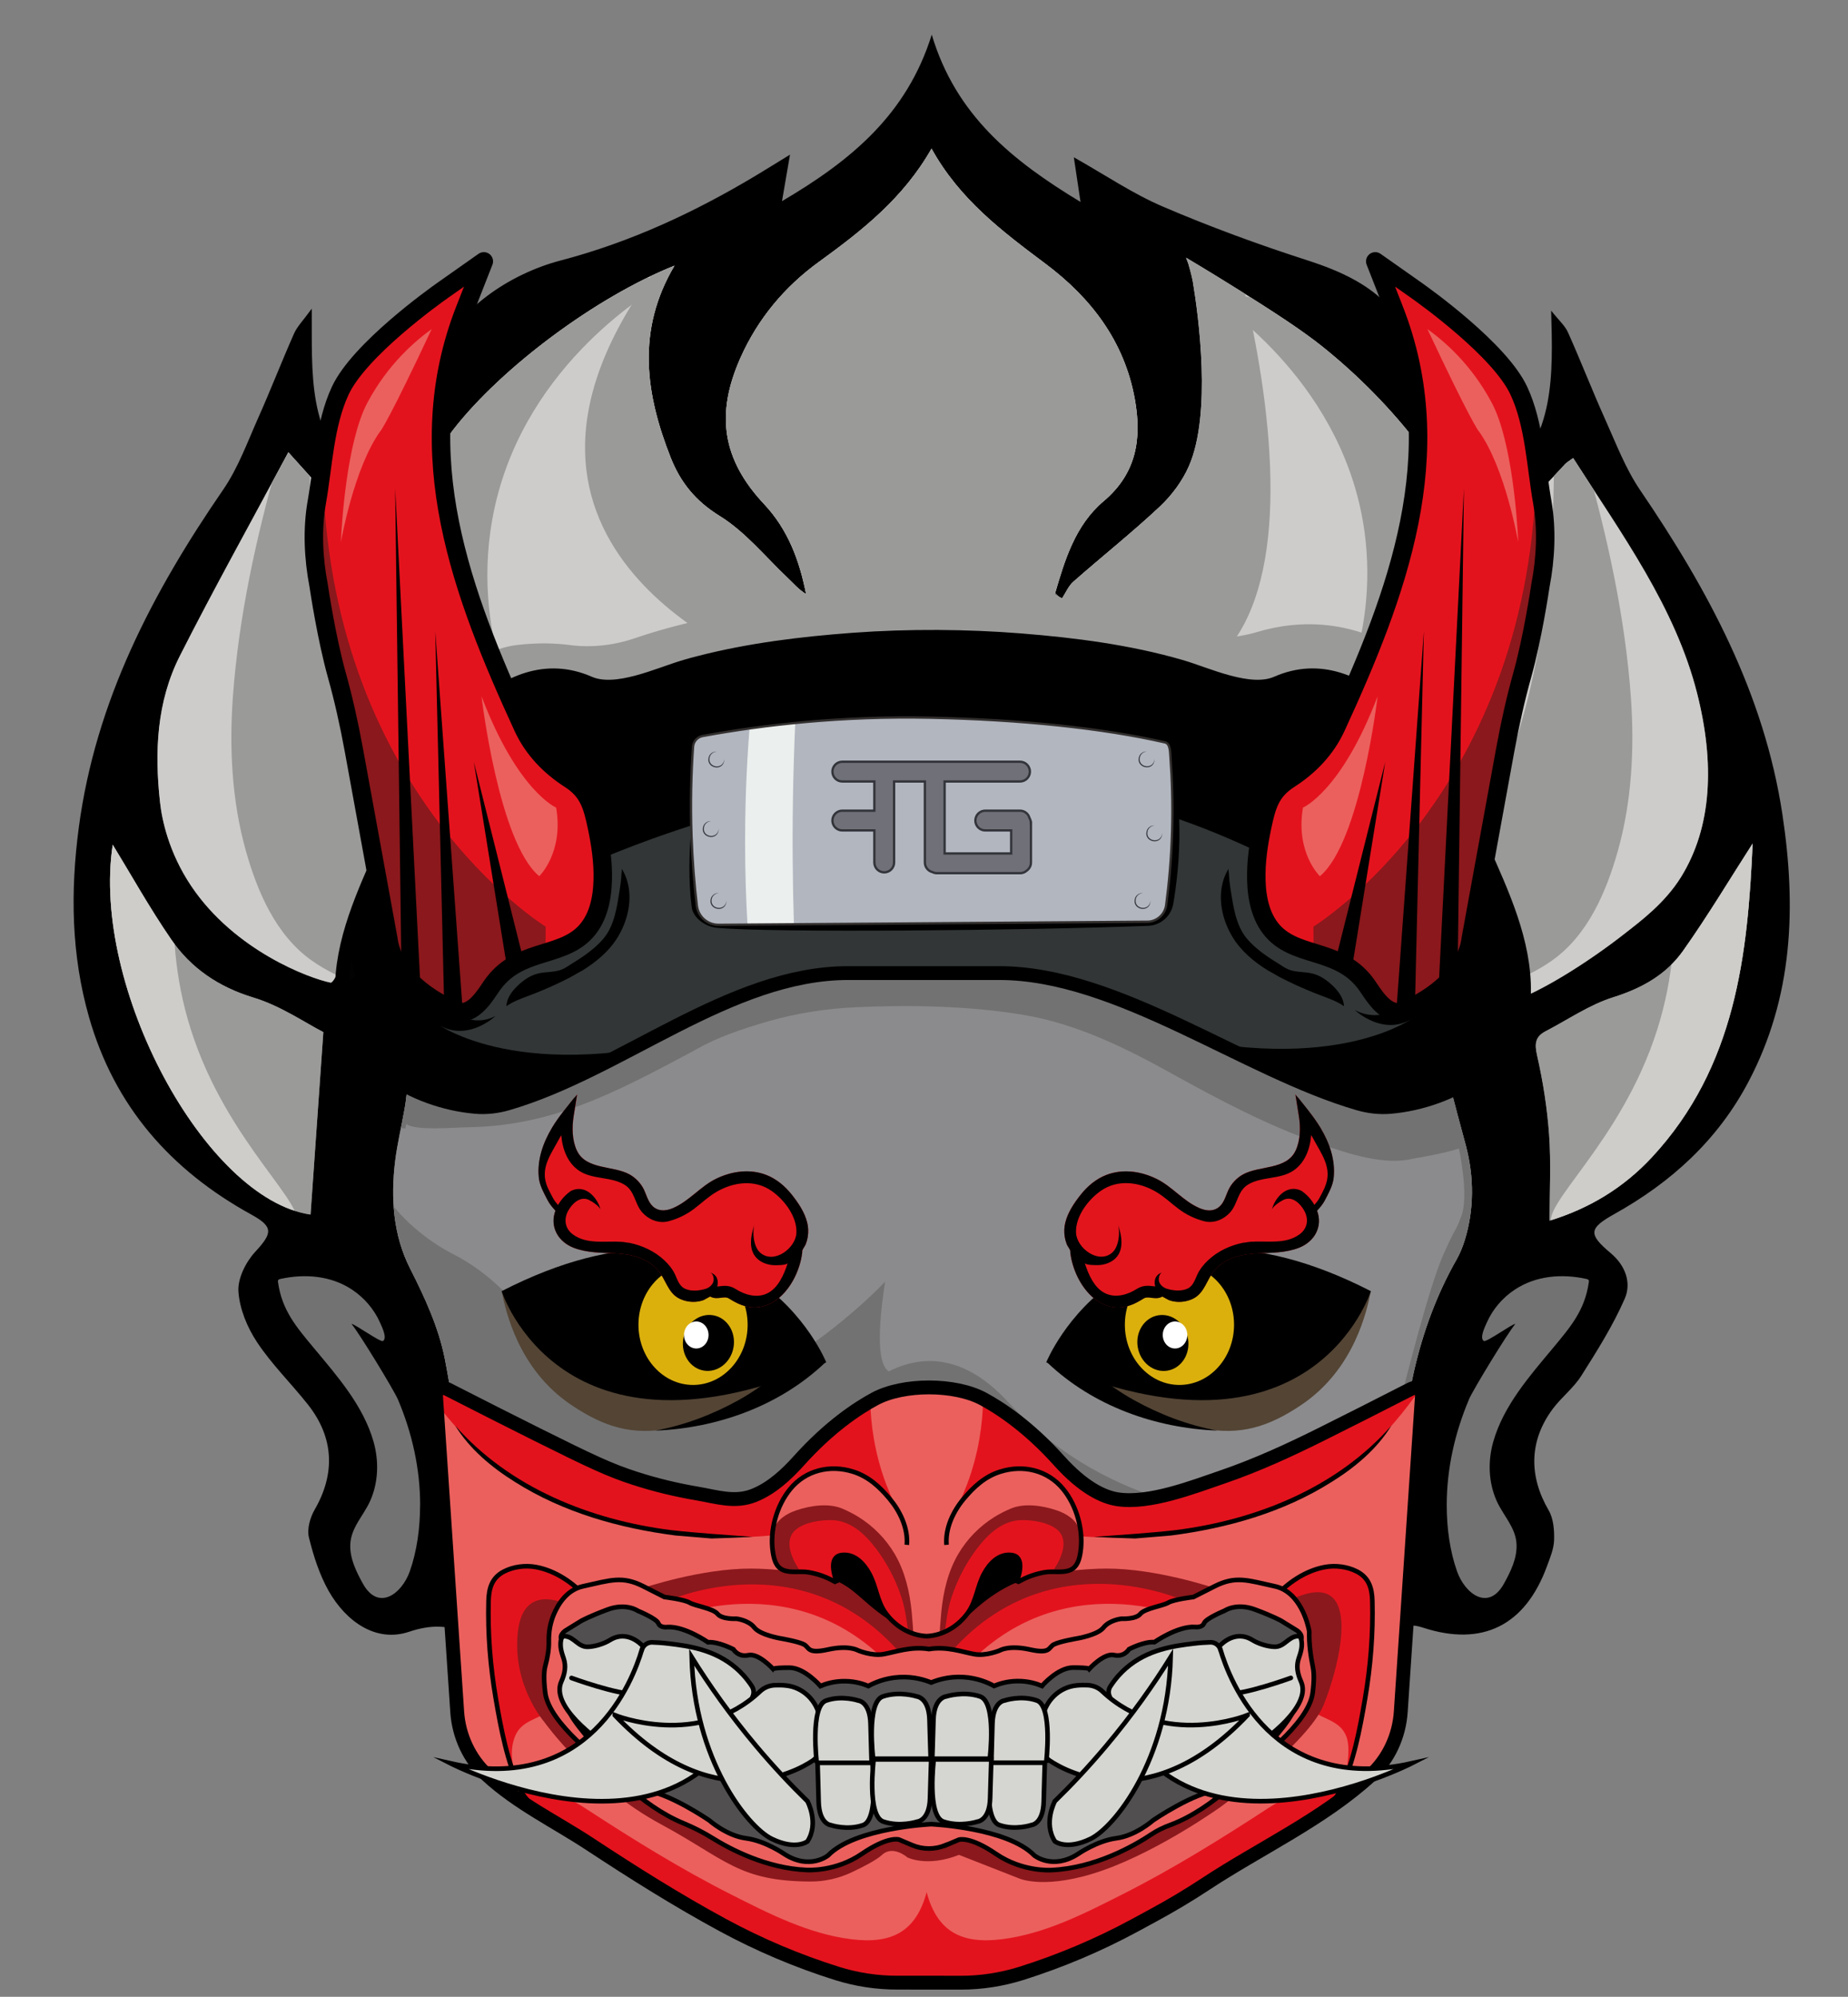 <?xml version="1.0" encoding="UTF-8"?>
<svg id="Calque_1" data-name="Calque 1" xmlns="http://www.w3.org/2000/svg" xmlns:xlink="http://www.w3.org/1999/xlink" viewBox="0 0 400.48 432.8">
  <rect x="0" y="0" width="400.48" height="432.8" fill="#808080" stroke="none"/>
  <defs>
    <style>
      .cls-1, .cls-2, .cls-3, .cls-4, .cls-5, .cls-6, .cls-7, .cls-8, .cls-9, .cls-10, .cls-11, .cls-12, .cls-13, .cls-14, .cls-15, .cls-16, .cls-17 {
        stroke-width: 0px;
      }

      .cls-1, .cls-18 {
        fill: #d5d6d1;
      }

      .cls-19 {
        stroke-linejoin: round;
        stroke-width: 4px;
      }

      .cls-19, .cls-20, .cls-21, .cls-22, .cls-23, .cls-18, .cls-24, .cls-25, .cls-26 {
        stroke: #000;
      }

      .cls-19, .cls-20, .cls-21, .cls-23, .cls-27 {
        fill: none;
      }

      .cls-19, .cls-21 {
        stroke-linecap: round;
      }

      .cls-2 {
        fill: #020202;
      }

      .cls-28, .cls-8 {
        fill: #727272;
      }

      .cls-29, .cls-6 {
        fill: #cdccca;
      }

      .cls-3 {
        fill: #534434;
      }

      .cls-20, .cls-21, .cls-22, .cls-30, .cls-23, .cls-18, .cls-27, .cls-24, .cls-25, .cls-31, .cls-26 {
        stroke-miterlimit: 10;
      }

      .cls-4, .cls-32 {
        fill: #8b8b8d;
      }

      .cls-5, .cls-33 {
        fill: #9a9a99;
      }

      .cls-7 {
        fill: #32343a;
      }

      .cls-34 {
        clip-path: url(#clippath-2);
      }

      .cls-35 {
        clip-path: url(#clippath-13);
      }

      .cls-22, .cls-23, .cls-25 {
        stroke-width: 3px;
      }

      .cls-36 {
        clip-path: url(#clippath-15);
      }

      .cls-37 {
        clip-path: url(#clippath-6);
      }

      .cls-38, .cls-24, .cls-25, .cls-16 {
        fill: #eb605d;
      }

      .cls-10, .cls-39 {
        fill: #8b181c;
      }

      .cls-30, .cls-27 {
        stroke: #322f2e;
      }

      .cls-30, .cls-27, .cls-31 {
        stroke-width: .5px;
      }

      .cls-30, .cls-40 {
        fill: #b2b6bf;
      }

      .cls-41 {
        clip-path: url(#clippath-1);
      }

      .cls-42 {
        clip-path: url(#clippath-4);
      }

      .cls-11 {
        fill: #fff;
      }

      .cls-43 {
        fill: #323636;
      }

      .cls-12 {
        fill: #e3131d;
      }

      .cls-44 {
        clip-path: url(#clippath-9);
      }

      .cls-45 {
        clip-path: url(#clippath);
      }

      .cls-31 {
        fill: #6f7078;
        stroke: #32343a;
      }

      .cls-13 {
        fill: #dbb00d;
      }

      .cls-46 {
        clip-path: url(#clippath-3);
      }

      .cls-47 {
        clip-path: url(#clippath-8);
      }

      .cls-48 {
        clip-path: url(#clippath-14);
      }

      .cls-14 {
        fill: #ebefed;
      }

      .cls-49 {
        clip-path: url(#clippath-5);
      }

      .cls-50 {
        clip-path: url(#clippath-10);
      }

      .cls-26 {
        fill: #514f4f;
      }

      .cls-15 {
        fill: #cecdca;
      }

      .cls-17 {
        fill: #e3151c;
      }
    </style>
    <clipPath id="clippath">
      <path class="cls-4" d="M317.39,268.9c-.45,1.43-1,2.79-1.72,4.06-8.85,15.55-11.65,32.56-12.52,49.89-.43,8.54-3.05,15.14-8.69,21.37-23.19,25.63-50.81,43.46-85.48,48.52-6.73.98-14.02.18-20.74-1.25-35.28-7.46-62.94-26.96-84.84-55.1-1.22-1.56-1.72-3.9-2-5.95-1.69-12.01-2.67-24.15-5.02-36.02-1.33-6.72-4.34-13.26-7.48-19.43-3.69-7.24-4.25-15.31-3.28-23.26.47-3.83,1.38-7.54,2.05-11.32.08-.43.15-.86.21-1.29.52-3.6.57-7.26,1.14-10.86,2.39-15.18,13.95-27.05,27.61-33.09,3.79-1.68,7.68-3.1,11.64-4.32,23.25-7.16,48.39-5.13,69.83,6.57,3.1,1.69,5.24,1.39,8.13-.15,23.34-12.48,47.5-13.9,72.39-5.08,8.26,4.96,20.95,14.32,29.88,30.29,2.5,4.48,4.33,8.81,5.7,12.81,1.1,4.29,2.26,8.58,3.42,12.87,1.84,6.8,1.88,14.01-.23,20.74Z"/>
    </clipPath>
    <clipPath id="clippath-1">
      <path class="cls-5" d="M70.07,223.7c-1,14.32-1.89,26.97-2.77,39.55-22.83-3.34-47.6-49.33-42.87-80.16,3.96,6.48,7.97,13.68,12.61,20.44,4.32,6.3,10.29,10.38,17.9,12.69,5.89,1.79,11.2,5.47,15.13,7.48Z"/>
    </clipPath>
    <clipPath id="clippath-2">
      <path class="cls-6" d="M112.82,180.2c-.98,1.52-4.1,3.05-4.86,3.53-3.3,2.08-6.59,4.18-9.84,6.34-6.6,4.38-13.07,8.98-19.18,14.04-1.67,1.38-3.34,2.84-4.61,4.62-.31.44-2.06,4.37-2.67,4.25-4.53-.89-20.79-6.89-30.22-20.94-4.89-7.29-6.35-14.42-6.76-18.15-1.21-10.93-.73-21.79,4.3-31.73,7.34-14.5,15.26-28.7,23.51-44.12,4.4,4.93,7.6,8.3,10.51,11.91.82,1.02,1.12,2.73,1.1,4.12-.31,29.01,11.69,50.68,37.92,63.94,1.24.63,1.31,1.4.8,2.19Z"/>
    </clipPath>
    <clipPath id="clippath-3">
      <path class="cls-5" d="M379.81,182.84c-1.05,23.82-3.59,48.33-21.81,67.97-6.11,6.59-13.53,11.11-22.19,13.76,0-6.45.33-12.55-.1-18.59-.41-5.77-1.32-11.55-2.6-17.19-.59-2.58-.42-4.11,1.87-5.29,4.85-2.52,9.48-5.74,14.62-7.35,6.18-1.94,11.47-4.9,15.1-10.01,5.51-7.78,10.4-15.99,15.11-23.3Z"/>
    </clipPath>
    <clipPath id="clippath-4">
      <path class="cls-6" d="M364.26,190.15c-3.5,5.62-8.81,9.56-11.87,11.96-8.67,6.83-18.86,13.01-24.56,14.87-4.55-4.2-7.55-11.09-12.33-15.33-8.11-7.19-16.15-14.06-24.08-20.62-.25-.53-.49-1.05-.74-1.58.69-.59,1.29-1.35,2.07-1.76,25.39-13.14,36.87-34.45,37.12-62.55,0-2.23,1.09-4.73,2.39-6.62,1.96-2.86,4.55-5.3,6.89-7.89.32-.36.78-.6,1.76-1.34,10.57,16.54,22.15,32.34,26.87,50.98,3.84,15.17,3.24,29.01-3.52,39.88Z"/>
    </clipPath>
    <clipPath id="clippath-5">
      <path class="cls-6" d="M305.74,151.68c-7.45,10.03-17.06,17.77-27.59,24.32-1.4.87-3.76.79-5.51.41-12.95-2.85-25.94-4.38-39.17-2.28-12.37,1.96-22.81,7.13-29.96,17.83-.37.54-.51,1.24-.95,2.37-11.05-17.7-27.34-21.71-45.19-21.29-8.76.2-17.46,2.22-26.21,3.26-1.81.22-4.05.33-5.51-.51-12.05-6.96-21.56-16.74-29.35-28.09-12.39-18.05-11.53-37.27,1.96-54.61,10.46-13.44,30.92-28.72,47.91-35.51-8.33,14.06-6.26,27.85-.83,41.6,2.1,5.33,5.35,9.4,10.59,12.64,5.55,3.42,9.88,8.81,14.71,13.39,1.28,1.21,2.42,2.57,4.05,3.57-1.43-7.31-3.94-14.02-9.08-19.5-9.05-9.63-10.63-19.48-5.1-31.82,3.77-8.41,9.52-15.29,16.91-20.66,9.33-6.77,18.33-13.79,24.45-24.58,6.09,11.02,15.36,17.96,24.69,24.95,9.88,7.4,17.1,16.81,19.36,29.32,1.53,8.49.45,16.06-6.77,22.15-6.17,5.21-8.44,12.82-10.6,20.28l1.63.76c.79-1.24,1.38-2.67,2.43-3.6,6.2-5.46,12.69-10.61,18.71-16.25,2.59-2.43,4.91-5.54,6.33-8.79,4.97-11.44,2.08-32.59.85-39.99-.22-1.3-.96-3.83-.96-3.83l-.51-1.37s21.06,12.48,29.51,19.25c7.83,6.28,15.1,13.67,21.17,21.67,14.65,19.32,9.82,39.02-1.98,54.9Z"/>
    </clipPath>
    <clipPath id="clippath-6">
      <path class="cls-22" d="M216.56,210.91c25.69,0,53.14,21.11,77.81,28.27,2.23.65,4.54.93,6.9.73,6.73-.57,13.81-3.07,19.25-7.09,5.63-4.16,9.6-10.51,9.74-17.62.21-11.14-4.8-21.68-9.2-31.65-4.73-10.73-10.9-21.14-19.53-29.22-7.02-6.57-15.58-10.33-24.8-6.28-5.9,2.59-15.1-1.89-20.86-3.56-11.24-3.26-23-4.77-34.64-5.7s-24.25-1.03-36.34-.14c-11.23.83-22.53,2.21-33.45,5.03-.99.25-1.97.52-2.95.81-5.76,1.67-14.96,6.15-20.86,3.56-9.21-4.04-17.78-.28-24.8,6.28-8.63,8.07-14.8,18.48-19.53,29.22-4.39,9.96-9.41,20.51-9.2,31.65.14,7.11,4.11,13.46,9.74,17.62,5.44,4.02,12.52,6.52,19.25,7.09,2.36.2,4.67-.09,6.9-.73,24.67-7.16,48.13-28.27,73.81-28.27h32.75Z"/>
    </clipPath>
    <clipPath id="clippath-8">
      <path class="cls-19" d="M303.04,219.41c-3.16.1-5.53-4.02-6.75-5.77-5.56-7.98-14.51-6.01-19.91-11.26-3.1-3.02-4.02-7.5-4.12-11.67-.1-3.87.47-7.74,1.27-11.51.96-4.56,1.8-7.7,5.85-10.3,4.38-2.81,7.99-6.55,10.18-11.32,13.24-28.78,24.8-59.28,12.57-90.47l-4.1-10.46,8.9,6.27c1.84,1.3,18.1,12.92,22.21,21.75,3.41,7.31,3.7,16.32,5.09,24.19,1.03,5.83.73,12.17-.39,17.98-.17,1.16-1.74,11.53-3.93,19.39-1.42,5.07-2.64,10.44-3.73,16.41l-7.47,40.94c-.19,1.82-1.67,9.36-13.22,14.91-.55.41-1.4.89-2.45.92Z"/>
    </clipPath>
    <clipPath id="clippath-9">
      <path class="cls-19" d="M99.84,219.41c3.16.1,5.53-4.02,6.75-5.77,5.56-7.98,14.51-6.01,19.91-11.26,3.1-3.02,4.02-7.5,4.12-11.67.1-3.87-.47-7.74-1.27-11.51-.96-4.56-1.8-7.7-5.85-10.3-4.38-2.81-7.99-6.55-10.18-11.32-13.24-28.78-24.8-59.28-12.57-90.47l4.1-10.46-8.9,6.27c-1.84,1.3-18.1,12.92-22.21,21.75-3.41,7.31-3.7,16.32-5.09,24.19-1.03,5.83-.73,12.17.39,17.98.17,1.16,1.74,11.53,3.93,19.39,1.42,5.07,2.64,10.44,3.73,16.41l7.47,40.94c.19,1.82,1.67,9.36,13.22,14.91.55.41,1.4.89,2.45.92Z"/>
    </clipPath>
    <clipPath id="clippath-10">
      <path class="cls-30" d="M248.61,199.78l-92.87.67c-2.41.02-4.45-1.77-4.73-4.16-.56-4.74-.97-9.86-1.16-15.32-.23-6.9-.07-13.3.34-19.11.08-1.16.94-2.12,2.08-2.33,13.41-2.46,30.14-4.37,49.36-3.97,19.58.4,37.38,2.27,50.83,5.35,1.15.26,1.1,2.06,1.19,3.24.36,4.86.52,10.21.36,15.98-.17,5.79-.64,11.16-1.29,16.04-.27,2.06-2.03,3.6-4.11,3.62Z"/>
    </clipPath>
    <clipPath id="clippath-13">
      <path class="cls-25" d="M200.91,429.74s.09,0,.14,0c2.39,0,4.77,0,7.16,0,4.43,0,8.83-.68,13.06-2,8.55-2.69,16.82-6.19,24.7-10.46l4.09-2.22c3.83-2.08,7.58-4.32,11.22-6.72,11.7-7.72,25.41-14.02,35.77-23.54,3.88-3.56,6.16-8.53,6.51-13.78l4.59-68.42c.08-1.27-1.24-2.14-2.37-1.56-7.35,3.77-13.88,7.06-19.41,9.82-6.97,3.48-14.08,6.74-21.46,9.27-6.42,2.2-15.87,5.88-22.73,4.83-2.99-.46-7.32-2.41-12.7-8.39-6.55-7.3-12.65-11.33-16.41-13.36-6.14-3.32-17.34-3.33-23.5,0-3.76,2.03-9.86,6.06-16.41,13.36-2.7,3.01-5.9,5.99-9.71,7.53-4.17,1.69-8.08.34-12.31-.38-4.59-.78-9.13-1.87-13.57-3.31-5.38-1.74-9.28-3.55-21.3-9.55-5.53-2.76-12.06-6.06-19.41-9.82-1.13-.58-2.46.3-2.37,1.56l4.59,68.42c.35,5.25,2.64,10.22,6.51,13.78,6.63,6.1,14.83,10.02,22.3,14.94,9.38,6.18,18.91,12.18,28.78,17.53,7.88,4.27,16.15,7.77,24.7,10.46,4.23,1.33,8.63,2,13.06,2,2.16,0,4.32,0,6.49,0Z"/>
    </clipPath>
    <clipPath id="clippath-14">
      <path class="cls-10" d="M268.05,350.32l-14.46,9.89c-17.31-.34-34.6-.69-51.9-1.03.47-.63.93-1.23,1.37-1.79-2.58,1.47-6.74,2.69-13.38,2.82l-55.23-9.89,3.47-5.67c1.81-.62,14.07-4.7,24.86-4.67,4.77.02,9.69.71,9.69.71,2.93.41,4.91.68,7.15,1.36,6,1.82,7.27,5.9,15.55,10.58,2.7,1.54,4.46,2.23,6.44,1.93,2.56-.38,5.68-2.45,5.74-2.47,0,0-.01.23-.12.63l.09-.09c3.74-3.72,8.43-8.42,15.56-10.58,2.24-.68,4.21-.96,7.15-1.36,0,0,4.92-.69,9.69-.71,10.79-.03,23.05,4.05,24.86,4.67l3.47,5.67Z"/>
    </clipPath>
    <clipPath id="clippath-15">
      <path class="cls-24" d="M196.52,334.84c.29-3.62-1.46-7.27-3.73-9.99-2.18-2.61-4.59-4.82-7.91-5.87-5.01-1.58-10.3-.32-13.64,3.77-2.96,3.61-4.46,9.02-3.75,13.64.24,1.53.62,3.21,2.19,3.89,1.63.72,3.72.2,5.46.49,1.95.32,3.85.97,5.57,1.95.14.08.65.28.72.44-.67-1.74-1.95-5.78,1.03-6.12,2.75-.32,4.74,1.87,5.94,4.08,1.44,2.66,1.66,5.83,3.41,8.34,2.06,2.94,5.38,5.02,9.01,5.17,3.63-.15,6.95-2.23,9.01-5.17,1.76-2.51,1.98-5.67,3.41-8.34,1.19-2.21,3.19-4.4,5.94-4.08,2.98.34,1.71,4.38,1.03,6.12.06-.16.58-.37.72-.44,1.72-.98,3.62-1.62,5.57-1.95,1.74-.29,3.83.23,5.46-.49,1.56-.69,1.95-2.36,2.19-3.89.71-4.62-.79-10.03-3.75-13.64-3.35-4.09-8.64-5.35-13.64-3.77-3.32,1.04-5.73,3.26-7.91,5.87-2.28,2.72-4.02,6.37-3.73,9.99"/>
    </clipPath>
  </defs>
  <path class="cls-9" d="M386.27,176.55c-3.96-26.22-16.15-48.74-30.81-70.28-3.21-4.71-5.28-10.22-7.64-15.46-2.79-6.2-5.24-12.56-8.02-18.76-.65-1.47-2-2.64-3.65-4.72.38,14.14.89,27.05-10.39,37.37-1.98-4.08-3.17-7.43-5.07-10.3-5.96-8.98-11.8-18.1-18.46-26.55-4.7-5.96-11.62-9.08-18.96-11.44-10.57-3.41-21.04-7.25-31.24-11.62-6.52-2.78-12.48-6.85-19.32-10.7.5,3.33.91,6.07,1.45,9.68-14.82-8.96-27.03-18.81-32.24-36.26-5.41,17.33-17.46,27.26-32.45,36.09.65-3.8,1.09-6.34,1.73-10.08-3.1,1.9-5.17,3.2-7.27,4.46-13.34,8.01-27.27,14.5-42.44,18.48-5.62,1.47-11.29,4.19-15.92,7.69-10.44,7.91-16.94,19.09-22.78,30.6-1.54,3.03-3.01,6.08-4.76,9.61-11.57-10.19-10.37-23.29-10.47-37.46-1.86,2.57-3.14,3.84-3.83,5.38-2.69,6.07-5.08,12.27-7.79,18.33-2.34,5.26-4.34,10.81-7.56,15.5-15.36,22.34-27.66,45.86-31.3,73.22-1.84,13.9-1.65,27.56,2.2,41.09,5.51,19.35,17.72,33.21,35.15,42.81,4.89,2.69,4.63,4.03.85,8.13-2.02,2.2-3.8,5.76-3.61,8.57.25,3.76,1.91,7.79,4.04,10.99,3.2,4.83,7.42,8.95,11.03,13.52,5.66,7.18,5.95,14.98,1.44,22.79-.98,1.7-1.67,4.16-1.24,5.97.98,4,2.28,8.07,4.29,11.64,3.77,6.63,10.26,11.24,17.41,8.84,9.6-3.23,14.68.97,19.65,7.55.4.52.93.96,1.41,1.42,30.58,29.59,66.56,44.2,109.45,38.71,33.76-4.33,60.17-22.09,82.56-46.67,2.08-2.29,3.57-2.91,6.66-1.91,12.92,4.21,22.17-.5,26.86-13.27.69-1.87,1.51-3.82,1.56-5.75.06-2.14-.14-4.63-1.18-6.41-4.32-7.41-4.25-15.07.88-21.97,1.89-2.53,4.52-4.54,6.19-7.18,3.42-5.4,6.87-10.88,9.42-16.72,1.49-3.41.18-7.16-3.03-9.86-4.91-4.12-4.79-5.37.74-8.46,12.36-6.89,22.45-16.06,29.11-28.71,9.68-18.37,10.38-37.87,7.35-57.9ZM329.87,115.14c0-2.23,1.09-4.73,2.39-6.62,1.96-2.86,4.55-5.3,6.89-7.89.32-.36.78-.6,1.76-1.34,10.57,16.54,22.15,32.34,26.87,50.98,3.84,15.17,3.24,29.01-3.52,39.88-3.5,5.62-8.81,9.56-11.87,11.96-8.67,6.83-18.86,13.01-24.56,14.87-4.55-4.2-7.55-11.09-12.33-15.33-8.11-7.19-16.15-14.06-24.08-20.62-.25-.53-.49-1.05-.74-1.58.69-.59,1.29-1.35,2.07-1.76,25.39-13.14,36.87-34.45,37.12-62.55ZM98.26,93.09c10.46-13.44,30.92-28.72,47.91-35.51-8.33,14.06-6.26,27.85-.83,41.6,2.1,5.33,5.35,9.4,10.59,12.64,5.55,3.42,9.88,8.81,14.71,13.39,1.28,1.21,2.42,2.57,4.05,3.57-1.43-7.31-3.94-14.02-9.08-19.5-9.05-9.63-10.63-19.48-5.1-31.82,3.77-8.41,9.52-15.29,16.91-20.66,9.33-6.77,18.33-13.79,24.45-24.58,6.09,11.02,15.36,17.96,24.69,24.95,9.88,7.4,17.1,16.81,19.36,29.32,1.53,8.49.45,16.06-6.77,22.15-6.06,5.12-8.36,12.55-10.48,19.88.47.44.94.88,1.41,1.32.84-1.27,1.44-2.79,2.54-3.76,6.2-5.46,12.69-10.61,18.71-16.25,2.59-2.43,4.91-5.54,6.33-8.79,6.09-14.02,8.63-28.25.38-42.62.38-.37.76-.73,1.14-1.1,9.18,5.86,18.92,11.02,27.37,17.79,7.83,6.28,15.1,13.67,21.17,21.67,14.65,19.32,9.82,39.02-1.98,54.9-7.45,10.03-17.06,17.77-27.59,24.32-1.4.87-3.76.79-5.51.41-12.95-2.85-25.94-4.38-39.17-2.28-12.37,1.96-22.81,7.13-29.96,17.83-.37.54-.51,1.24-.95,2.37-11.05-17.7-27.34-21.71-45.19-21.29-8.76.2-17.46,2.22-26.21,3.26-1.81.22-4.05.33-5.51-.51-12.05-6.96-21.56-16.74-29.35-28.09-12.39-18.05-11.53-37.27,1.96-54.61ZM38.98,142.16c7.34-14.5,15.26-28.7,23.51-44.12,4.4,4.93,7.6,8.3,10.51,11.91.82,1.02,1.12,2.73,1.1,4.12-.31,29.01,11.69,50.68,37.92,63.94,1.24.63,1.31,1.4.8,2.19-.98,1.52-4.1,3.05-4.86,3.53-3.3,2.08-6.59,4.18-9.84,6.34-6.6,4.38-13.07,8.98-19.18,14.04-1.67,1.38-3.34,2.84-4.61,4.62-.31.44-2.06,4.37-2.67,4.25-4.53-.89-20.79-6.89-30.22-20.94-4.89-7.29-6.35-14.42-6.76-18.15-1.21-10.93-.73-21.79,4.3-31.73ZM24.43,183.09c3.96,6.48,7.97,13.68,12.61,20.44,4.32,6.3,10.29,10.38,17.9,12.69,5.89,1.79,11.2,5.47,15.13,7.48-1,14.32-1.89,26.97-2.77,39.55-22.83-3.34-47.6-49.33-42.87-80.16ZM303.15,322.85c-.43,8.54-3.05,15.14-8.69,21.37-23.19,25.63-50.81,43.46-85.48,48.52-6.73.98-14.02.18-20.74-1.25-35.28-7.46-62.94-26.96-84.84-55.1-1.22-1.56-1.72-3.9-2-5.95-1.69-12.01-2.67-24.15-5.02-36.02-1.33-6.72-4.34-13.26-7.48-19.43-3.69-7.24-4.25-15.31-3.28-23.26.47-3.83,1.38-7.54,2.05-11.32.08-.43.15-.86.21-1.29.52-3.6.57-7.26,1.14-10.86,2.39-15.18,13.95-27.05,27.61-33.09,3.79-1.68,7.68-3.1,11.64-4.32,23.25-7.16,48.39-5.13,69.83,6.57,3.1,1.69,5.24,1.39,8.13-.15,23.34-12.48,47.5-13.9,72.39-5.08,8.26,4.96,20.95,14.32,29.88,30.29,2.5,4.48,4.33,8.81,5.7,12.81,1.1,4.29,2.26,8.58,3.42,12.87,1.84,6.8,1.88,14.01-.23,20.74-.45,1.43-1,2.79-1.72,4.06-8.85,15.55-11.65,32.56-12.52,49.89ZM358,250.81c-6.11,6.59-13.53,11.11-22.19,13.76,0-6.45.33-12.55-.1-18.59-.41-5.77-1.32-11.55-2.6-17.19-.59-2.58-.42-4.11,1.87-5.29,4.85-2.52,9.48-5.74,14.62-7.35,6.18-1.94,11.47-4.9,15.1-10.01,5.51-7.78,10.4-15.99,15.11-23.3-1.05,23.82-3.59,48.33-21.81,67.97Z"/>
  <g>
    <path class="cls-32" d="M317.39,268.9c-.45,1.43-1,2.79-1.72,4.06-8.85,15.55-11.65,32.56-12.52,49.89-.43,8.54-3.05,15.14-8.69,21.37-23.19,25.63-50.81,43.46-85.48,48.52-6.73.98-14.02.18-20.74-1.25-35.28-7.46-62.94-26.96-84.84-55.1-1.22-1.56-1.72-3.9-2-5.95-1.69-12.01-2.67-24.15-5.02-36.02-1.33-6.72-4.34-13.26-7.48-19.43-3.69-7.24-4.25-15.31-3.28-23.26.47-3.83,1.38-7.54,2.05-11.32.08-.43.15-.86.21-1.29.52-3.6.57-7.26,1.14-10.86,2.39-15.18,13.95-27.05,27.61-33.09,3.79-1.68,7.68-3.1,11.64-4.32,23.25-7.16,48.39-5.13,69.83,6.57,3.1,1.69,5.24,1.39,8.13-.15,23.34-12.48,47.5-13.9,72.39-5.08,8.26,4.96,20.95,14.32,29.88,30.29,2.5,4.48,4.33,8.81,5.7,12.81,1.1,4.29,2.26,8.58,3.42,12.87,1.84,6.8,1.88,14.01-.23,20.74Z"/>
    <g class="cls-45">
      <path class="cls-8" d="M234.33,204.5c.82.04,81.2,19.1,81.2,19.1l5.23,24.07s-11.84,5.41-22.45,4.5c-10.6-.91-35.53-12.77-35.53-12.77,0,0-21.91-13.57-35.12-17.13s-37.2-2.89-37.2-2.89c0,0-25.74-1.62-42.56,9.94-2.45,1.68-5.08,3.33-7.77,4.91-19.25,11.31-42.34,14.07-63.82,7.97h0s11.22-29.22,11.22-29.22l146.78-8.48Z"/>
      <path class="cls-8" d="M311.18,237.74s8.6,20.53,3.26,29.16c-5.33,8.64-11.56,35.37-11.56,35.37l-1.56,19.27,10.67-10.47,20.82-50.09-11.27-30.11-10.38,6.87"/>
      <path class="cls-8" d="M237.97,335.6l47.4-3.94,25.29-12.65s-6.42-12.22-6.42-12.22c.13.25-2.03,2.46-2.21,2.66-1.93,2.18-3.99,4.25-6.17,6.18-5.77,5.09-12.4,9.01-19.96,10.72-9.01,2.04-18.12.63-26.71-2.35-11.7-4.06-22.4-10.98-30.75-20.13-18.22-19.96-34.22,0-34.22,0-9.61,11.95-24.75,22.11-40.4,22.91-.26.01-.52.02-.77.03-5.71.18-11.56-.26-17.02-2.03-6.35-2.08-11.96-5.73-17.3-9.67-2-1.48-4.03-2.87-6.02-4.34-1.11-.82-2.21-1.64-3.31-2.46-.49-.37-2.99-1.77-3.07-2.32l2.12,16.44,22.7,14,116.82-.82Z"/>
      <path class="cls-8" d="M194.83,297s-6.88,5.25-2.95-19.64c0,0-9.75,10.9-21.63,17.54-12.66,7.08-49.27,2.64-49.27,2.64,0,0-6.47-17.33-22.66-25.65-13.19-6.78-18-17.94-18-17.94,0,0,1.11,23.05,9.78,45.05,8.67,22,30.66,30.44,30.66,30.44l42.87,3.25,20.25-22.71,10.96-12.98Z"/>
    </g>
  </g>
  <g>
    <path class="cls-33" d="M70.07,223.7c-1,14.32-1.89,26.97-2.77,39.55-22.83-3.34-47.6-49.33-42.87-80.16,3.96,6.48,7.97,13.68,12.61,20.44,4.32,6.3,10.29,10.38,17.9,12.69,5.89,1.79,11.2,5.47,15.13,7.48Z"/>
    <g class="cls-41">
      <path class="cls-15" d="M37.78,193.65c-.41,7.33-.13,17.8,3.56,29.44,7.87,24.88,26.03,38.51,22.67,42.67-2.22,2.74-11.65-1.26-16-3.56-8.55-4.52-13.28-10.86-17.33-16.44C13.8,222.48,0,199.98,0,199.98h0l23.85-26.67,13.93,20.34Z"/>
    </g>
  </g>
  <g>
    <path class="cls-29" d="M112.82,180.2c-.98,1.52-4.1,3.05-4.86,3.53-3.3,2.08-6.59,4.18-9.84,6.34-6.6,4.38-13.07,8.98-19.18,14.04-1.67,1.38-3.34,2.84-4.61,4.62-.31.44-2.06,4.37-2.67,4.25-4.53-.89-20.79-6.89-30.22-20.94-4.89-7.29-6.35-14.42-6.76-18.15-1.21-10.93-.73-21.79,4.3-31.73,7.34-14.5,15.26-28.7,23.51-44.12,4.4,4.93,7.6,8.3,10.51,11.91.82,1.02,1.12,2.73,1.1,4.12-.31,29.01,11.69,50.68,37.92,63.94,1.24.63,1.31,1.4.8,2.19Z"/>
    <g class="cls-34">
      <path class="cls-5" d="M97.1,197.98s-36.38-27.34-28.97-122.45c-3.02,7.9-5.53,16.03-7.84,24.16-4.77,16.73-8.55,33.93-9.82,51.31-.81,11.18-.22,22.69,2.84,33.52,2.5,8.82,6.48,18.16,14.2,23.64,6.81,4.84,15.45,7.03,23.48,8.81l6.1-19Z"/>
    </g>
  </g>
  <g>
    <path class="cls-33" d="M379.81,182.84c-1.05,23.82-3.59,48.33-21.81,67.97-6.11,6.59-13.53,11.11-22.19,13.76,0-6.45.33-12.55-.1-18.59-.41-5.77-1.32-11.55-2.6-17.19-.59-2.58-.42-4.11,1.87-5.29,4.85-2.52,9.48-5.74,14.62-7.35,6.18-1.94,11.47-4.9,15.1-10.01,5.51-7.78,10.4-15.99,15.11-23.3Z"/>
    <g class="cls-46">
      <path class="cls-15" d="M362.7,193.71c.41,7.33.13,17.8-3.56,29.44-7.87,24.88-26.03,38.51-22.67,42.67,2.22,2.74,11.65-1.26,16-3.56,8.55-4.52,13.28-10.86,17.33-16.44,16.86-23.28,30.67-45.78,30.67-45.78h0l-23.85-26.67-13.93,20.34Z"/>
    </g>
  </g>
  <g>
    <path class="cls-29" d="M364.26,190.15c-3.5,5.62-8.81,9.56-11.87,11.96-8.67,6.83-18.86,13.01-24.56,14.87-4.55-4.2-7.55-11.09-12.33-15.33-8.11-7.19-16.15-14.06-24.08-20.62-.25-.53-.49-1.05-.74-1.58.69-.59,1.29-1.35,2.07-1.76,25.39-13.14,36.87-34.45,37.12-62.55,0-2.23,1.09-4.73,2.39-6.62,1.96-2.86,4.55-5.3,6.89-7.89.32-.36.78-.6,1.76-1.34,10.57,16.54,22.15,32.34,26.87,50.98,3.84,15.17,3.24,29.01-3.52,39.88Z"/>
    <g class="cls-42">
      <path class="cls-5" d="M306.79,197.98s36.38-27.34,28.97-122.45c3.02,7.9,5.53,16.03,7.84,24.16,4.77,16.73,8.55,33.93,9.82,51.31.81,11.18.22,22.69-2.84,33.52-2.5,8.82-6.48,18.16-14.2,23.64-6.81,4.84-15.45,7.03-23.48,8.81l-6.1-19Z"/>
    </g>
  </g>
  <g>
    <path class="cls-29" d="M305.74,151.68c-7.45,10.03-17.06,17.77-27.59,24.32-1.4.87-3.76.79-5.51.41-12.95-2.85-25.94-4.38-39.17-2.28-12.37,1.96-22.81,7.13-29.96,17.83-.37.54-.51,1.24-.95,2.37-11.05-17.7-27.34-21.71-45.19-21.29-8.76.2-17.46,2.22-26.21,3.26-1.81.22-4.05.33-5.51-.51-12.05-6.96-21.56-16.74-29.35-28.09-12.39-18.05-11.53-37.27,1.96-54.61,10.46-13.44,30.92-28.72,47.91-35.51-8.33,14.06-6.26,27.85-.83,41.6,2.1,5.33,5.35,9.4,10.59,12.64,5.55,3.42,9.88,8.81,14.71,13.39,1.28,1.21,2.42,2.57,4.05,3.57-1.43-7.31-3.94-14.02-9.08-19.5-9.05-9.63-10.63-19.48-5.1-31.82,3.77-8.41,9.52-15.29,16.91-20.66,9.33-6.77,18.33-13.79,24.45-24.58,6.09,11.02,15.36,17.96,24.69,24.95,9.88,7.4,17.1,16.81,19.36,29.32,1.53,8.49.45,16.06-6.77,22.15-6.17,5.21-8.44,12.82-10.6,20.28l1.63.76c.79-1.24,1.38-2.67,2.43-3.6,6.2-5.46,12.69-10.61,18.71-16.25,2.59-2.43,4.91-5.54,6.33-8.79,4.97-11.44,2.08-32.59.85-39.99-.22-1.3-.96-3.83-.96-3.83l-.51-1.37s21.06,12.48,29.51,19.25c7.83,6.28,15.1,13.67,21.17,21.67,14.65,19.32,9.82,39.02-1.98,54.9Z"/>
    <g class="cls-49">
      <path class="cls-5" d="M94.81,152.08s6.07-10.92,17.17-12.27c4.62-.56,8.52-.39,11.49,0,4.78.63,9.64.05,14.2-1.51,16.01-5.47,56.72-15.1,118.6-.81,5.4,1.25,11.02,1.03,16.33-.55,8.22-2.45,22.63-3.84,37.09,8.66,22.06,19.08-16.83,27.56-16.83,27.56l-199.11-5.59,1.06-15.5Z"/>
      <path class="cls-5" d="M293.52,143.51c1.98-6.82,3.74-16.59,2.22-28-4.21-31.63-30.13-49.2-35.11-52.44,6.33.4,30.12,2.65,49.72,22.11,15.26,15.16,19.72,32.55,21.11,39.57-6.08,12.27-12.16,24.55-18.24,36.82-6.57-6.02-13.13-12.04-19.7-18.05Z"/>
      <path class="cls-5" d="M108.7,145.33c-2.16-7.21-4.49-18.9-2.03-32.68,5.75-32.24,32.9-48.76,37.63-51.54-24.94-6.7-50.65,1.45-64.63,20.2-14.36,19.25-10.39,41.68-9.59,45.78,6.08,12.27,12.16,24.55,18.24,36.82l20.39-18.58Z"/>
      <path class="cls-5" d="M167.49,145.05s-68.28-24.05-27.97-83.05C179.83,3,221.86,0,221.86,0c0,0,32.99,23.67,36.64,28s40.94,113.95-8.87,121.64c-49.81,7.69-82.14-4.59-82.14-4.59Z"/>
    </g>
  </g>
  <path class="cls-4" d="M88.06,243.58c1.61,1.58,10.96.77,13.07.75,18.55-.21,32.25-7.56,48.19-16.03,11.31-6.01,23.22-9.39,36.04-9.98,11.81-.55,24.7-.31,36.38,1.64,11.41,1.9,21.87,7.01,31.9,12.57,10.57,5.86,21.05,11.43,32.51,15.42,5.93,2.06,13.85,4.76,20.13,3.17,0,0,6.62-1.06,9.88-2.19,0,0,2.22,10.18.54,14.61s-.76,1.31-3.95,8.48c-3.18,7.17-8.69,29.35-8.69,29.35l-.55,6.87c-.15,1.91-6.26,6.16-7.82,7.42-3.05,2.47-6.34,4.66-9.87,6.37-7.54,3.66-15.92,4.93-24.21,3.65-8.31-1.29-16.86-4.29-24.16-8.47-5.11-2.92-9.86-6.46-14.15-10.48-4.16-3.89-7.62-8.25-12.84-10.83-4.57-2.26-10.89-2.7-16.67.44,0,0-1.99-.49-1.95-7.86.04-7.37,1.21-12,1.21-12,0,0-8.11,9.17-20.14,16.67,0,0-5.22,3.66-14.41,4.25-12.02.77-24.38.8-36.35-.75-.68-.09-4.99-9.18-5.86-10.4-2.54-3.55-5.5-6.8-8.8-9.67-6.68-5.81-15.35-8.91-21-15.93,0,0-.88-6.91,1.57-17.06Z"/>
  <g>
    <path d="M216.56,210.91c25.69,0,53.14,21.11,77.81,28.27,2.23.65,4.54.93,6.9.73,6.73-.57,13.81-3.07,19.25-7.09,5.63-4.16,9.6-10.51,9.74-17.62.21-11.14-4.8-21.68-9.2-31.65-4.73-10.73-10.9-21.14-19.53-29.22-7.02-6.57-15.58-10.33-24.8-6.28-5.9,2.59-15.1-1.89-20.86-3.56-11.24-3.26-23-4.77-34.64-5.7s-24.25-1.03-36.34-.14c-11.23.83-22.53,2.21-33.45,5.03-.99.25-1.97.52-2.95.81-5.76,1.67-14.96,6.15-20.86,3.56-9.21-4.04-17.78-.28-24.8,6.28-8.63,8.07-14.8,18.48-19.53,29.22-4.39,9.96-9.41,20.51-9.2,31.65.14,7.11,4.11,13.46,9.74,17.62,5.44,4.02,12.52,6.52,19.25,7.09,2.36.2,4.67-.09,6.9-.73,24.67-7.16,48.13-28.27,73.81-28.27h32.75Z"/>
    <g class="cls-37">
      <path class="cls-43" d="M51.33,229.54c23.85-13.12,86.89-61.59,159.33-60.22,66.03,1.25,110.35,49.44,134.02,62.48l-2.69,21.08s-277.11-8-278.45-8.89-12.22-14.44-12.22-14.44Z"/>
      <polyline class="cls-2" points="84.5 238.98 66.5 218.48 74.75 203.21"/>
      <path class="cls-9" d="M150.71,172.2s-2.29,12.93-.81,24.43c.3,2.36,3.02,4.23,5.39,4.46,11.7,1.13,66.83.6,93.51-.42,2.72-.1,5-2.1,5.46-4.78,1.32-7.67,3.02-23.72-2.39-37.76-7.43-19.26-101.16,14.07-101.16,14.07Z"/>
      <path class="cls-9" d="M314.93,208.29s-11.29,16.02-21.33,10.63c0,0,6.69,6.39,13.36,1.22,0,0-16.67,13.45-56.5,3.56,0,0,38.5,31.62,68.17,13.45,29.67-18.17-3.69-28.85-3.69-28.85"/>
      <path class="cls-9" d="M86.29,206.53s11.06,19.06,21.1,13.67c0,0-6.69,6.39-13.36,1.22,0,0,16.67,13.45,56.5,3.56,0,0-38.5,31.62-68.17,13.45s1.48-30.57,1.48-30.57"/>
      <path class="cls-9" d="M109.76,218.07c1.48-1.04,3.21-1.64,4.91-2.28,2.01-.76,3.99-1.59,5.93-2.5.97-.45,1.94-.93,2.89-1.42s1.78-1.04,2.69-1.5c3.05-1.88,5.92-4.27,7.77-7.38,1.92-3.22,2.95-7.22,2.24-10.94-.26-1.35-.75-2.65-1.49-3.81.14.22-.02.97-.03,1.22-.05,1.06-.17,2.12-.34,3.18-.58,3.63-1.11,7.93-3.58,10.83-1.23,1.44-2.7,2.65-4.25,3.73-.79.55-1.59,1.06-2.41,1.56-.77.47-1.52,1.05-2.36,1.38-1.66.65-3.45.45-5.15.87s-3.09,1.41-4.31,2.55c-1.29,1.21-2.45,2.74-2.53,4.5Z"/>
    </g>
    <path class="cls-23" d="M216.56,210.91c25.69,0,53.14,21.11,77.81,28.27,2.23.65,4.54.93,6.9.73,6.73-.57,13.81-3.07,19.25-7.09,5.63-4.16,9.6-10.51,9.74-17.62.21-11.14-4.8-21.68-9.2-31.65-4.73-10.73-10.9-21.14-19.53-29.22-7.02-6.57-15.58-10.33-24.8-6.28-5.9,2.59-15.1-1.89-20.86-3.56-11.24-3.26-23-4.77-34.64-5.7s-24.25-1.03-36.34-.14c-11.23.83-22.53,2.21-33.45,5.03-.99.25-1.97.52-2.95.81-5.76,1.67-14.96,6.15-20.86,3.56-9.21-4.04-17.78-.28-24.8,6.28-8.63,8.07-14.8,18.48-19.53,29.22-4.39,9.96-9.41,20.51-9.2,31.65.14,7.11,4.11,13.46,9.74,17.62,5.44,4.02,12.52,6.52,19.25,7.09,2.36.2,4.67-.09,6.9-.73,24.67-7.16,48.13-28.27,73.81-28.27h32.75Z"/>
  </g>
  <path class="cls-3" d="M108.72,279.85c.84,4.12,3.51,16.87,15.06,24.65,14.58,9.82,24.39,6.93,54.62-9.48"/>
  <path class="cls-9" d="M179.06,295.28s-17.29-42.61-70.35-15.43c0,0,12.81,40.53,70.34,15.43,0,0,0,0,0,0Z"/>
  <ellipse class="cls-13" cx="150.19" cy="287.13" rx="11.83" ry="13.05"/>
  <ellipse class="cls-9" cx="153.52" cy="291.08" rx="6.08" ry="5.52" transform="translate(-158.72 394.99) rotate(-80.6)"/>
  <ellipse class="cls-11" cx="150.89" cy="289.35" rx="2.66" ry="2.93"/>
  <g>
    <path class="cls-17" d="M116.77,255.21c.18,1.78,1.11,3.38,1.92,4.95.43.83.99,1.47,1.44,1.97.08.09.16.19.24.28-1.29,3.52.61,6.73,3.92,8.03,2.76,1.08,5.82,1.08,8.73,1.2,3.54.14,7.05.86,9.52,3.61,1.71,1.93,2.15,4.88,4.58,6.15,1.08.56,2.33.82,3.53.75.62-.04,1.24-.16,1.82-.37.16-.06,1.43-.79,1.44-.79.78.48,1.68.36,2.32.28.77-.11,1.26-.16,1.82.2.41.27.82.51,1.26.74,7.56,4.1,13.57-3.53,14.52-10.54.03-.21.03-.39.03-.53-.01-.32.6-1.08.74-1.42.21-.54.36-1.11.46-1.68.17-1.02.12-2.08-.13-3.08-.56-2.23-1.91-4.22-3.31-5.99-1.49-1.88-3.37-3.48-5.64-4.34-3.55-1.35-7.49-.76-10.83.88-3.41,1.66-5.8,4.82-9.29,6.33-1.28.56-2.75.79-3.98-.04-1.33-.9-1.66-2.54-2.3-3.9-.66-1.43-1.8-2.6-3.14-3.35-3.53-1.96-9.41-.95-11.41-5.16-1.06-2.27-1.09-5.04-.7-7.48l.76-4.77c-.05.27-.59.74-.74.94-.49.62-.98,1.24-1.47,1.86-.25.31-.5.63-.76.95-.88,1.13-1.73,2.31-2.48,3.54-1.93,3.24-3.25,6.95-2.85,10.78Z"/>
    <path class="cls-9" d="M119.62,244.44c-1.94,3.23-3.25,6.95-2.86,10.76.18,1.79,1.11,3.39,1.92,4.96.43.83.99,1.47,1.44,1.97.08.09.16.19.24.28-1.29,3.51.61,6.73,3.93,8.03,2.75,1.08,5.81,1.07,8.72,1.2,3.54.15,7.05.86,9.52,3.62,1.72,1.92,2.16,4.87,4.58,6.15,1.08.57,2.32.82,3.53.75.62-.03,1.24-.15,1.83-.37.15-.06,1.41-.79,1.43-.78.78.48,1.68.36,2.32.28.77-.11,1.26-.16,1.82.2.41.26.83.5,1.26.73,7.57,4.1,13.57-3.54,14.52-10.53.03-.21.03-.39.03-.53,0-.33.6-1.08.74-1.42.21-.54.37-1.11.46-1.69.16-1.03.12-2.08-.13-3.09-.55-2.22-1.9-4.21-3.3-5.99-1.49-1.88-3.37-3.48-5.64-4.34-3.55-1.35-7.5-.76-10.84.88s-5.79,4.83-9.28,6.33c-1.28.55-2.75.78-3.98-.04-1.33-.9-1.67-2.53-2.31-3.9s-1.8-2.6-3.15-3.35c-3.53-1.97-9.41-.95-11.4-5.16-1.07-2.27-1.1-5.04-.71-7.48l.76-4.77c-.04.27-.58.73-.75.94-.49.62-.97,1.24-1.47,1.85-.25.32-.5.63-.75.95-.89,1.14-1.73,2.31-2.48,3.55ZM121.34,246.54c.09-.17.18-.33.29-.5.24,2.97,1.35,6.08,3.96,7.77,2.91,1.88,6.77,1.19,9.71,2.95,2.31,1.38,2.22,4.15,3.88,6.02,1.4,1.57,3.57,2.47,5.66,1.93,2.04-.53,3.93-1.45,5.61-2.73,1.61-1.22,3.08-2.64,4.84-3.66,3.67-2.14,8.29-2.74,11.93-.19,2.76,1.93,5.54,5.57,5.37,9.1-.16,3.34-4.89,6.87-7.85,4.28-1.45-1.27-1.77-4.49-1.21-6.23-.84,2.58-1.56,5.95.95,7.85.91.69,2.05,1.02,3.17,1.09.44.03,2.9.04,3.06-.46-.79,2.45-2.09,5.56-4.63,6.66-2.21.95-4.74.2-6.67-1.04-1.36-.88-2.66-.7-3.51-.58-.14.01-.32.04-.47.04.35-1.26-.02-2.58-1.56-3.05.71.22.91,1.41.73,1.99-.22.75-.93,1.33-1.66,1.56-1.39.43-3.15.61-4.51-.02-1.22-.57-1.6-1.91-2.12-3.04-.55-1.2-1.41-2.25-2.38-3.15-2.06-1.93-4.73-3.17-7.48-3.74-.56-.04-1.11-.18-1.67-.22-3.54-.26-7.54.64-10.62-1.61-1.71-1.25-2.03-3.24-1.06-5.07.82-1.54,2.58-3.3,4.47-2.44.68.31,2.41,1.43,2.61,2.2-.71-2.72-3.32-5.65-6.44-4.13-1.16.81-2.14,1.87-2.8,3.06-.38-.43-.82-.95-1.14-1.58-.39-.75-.79-1.47-1.11-2.19-1.86-4.2.79-7.3,2.64-10.85Z"/>
  </g>
  <g>
    <g class="cls-47">
      <polygon class="cls-12" points="292.93 45.75 261.32 184.51 303.71 234.83 327.31 216.52 351.02 90.86 292.93 45.75"/>
      <path class="cls-10" d="M284.63,200.84s47.58-29.13,48.32-100.51l8.79,119.24-56.95,7.36-.16-26.1Z"/>
      <g>
        <line class="cls-17" x1="290.8" y1="210.85" x2="300.2" y2="165.13"/>
        <polygon class="cls-9" points="288.84 210.45 300.2 165.13 292.76 211.25 288.84 210.45 288.84 210.45"/>
      </g>
      <g>
        <line class="cls-17" x1="304.6" y1="219.24" x2="308.57" y2="136.75"/>
        <polygon class="cls-9" points="302.6 219.14 308.57 136.75 306.6 219.34 302.6 219.14 302.6 219.14"/>
      </g>
      <g>
        <line class="cls-17" x1="313.86" y1="212.05" x2="317.25" y2="105.78"/>
        <polygon class="cls-9" points="311.87 211.98 317.25 105.78 315.86 212.11 311.87 211.98 311.87 211.98"/>
      </g>
      <path class="cls-16" d="M282.37,175.04s8.33-3.5,16.17-24.12c0,0-3.7,31.69-12.51,38.99,0,0-5.34-5.12-3.66-14.87Z"/>
      <path class="cls-16" d="M320.38,93.35s-1.67-2.05-11.04-22.02c3.34,2.4,9.44,7.46,13.97,16.03,4.4,8.32,5.55,26.06,5.7,30.14,0,0-2.79-16.16-8.62-24.15Z"/>
    </g>
    <path class="cls-19" d="M303.04,219.41c-3.16.1-5.53-4.02-6.75-5.77-5.56-7.98-14.51-6.01-19.91-11.26-3.1-3.02-4.02-7.5-4.12-11.67-.1-3.87.47-7.74,1.27-11.51.96-4.56,1.8-7.7,5.85-10.3,4.38-2.81,7.99-6.55,10.18-11.32,13.24-28.78,24.8-59.28,12.57-90.47l-4.1-10.46,8.9,6.27c1.84,1.3,18.1,12.92,22.21,21.75,3.41,7.31,3.7,16.32,5.09,24.19,1.03,5.83.73,12.17-.39,17.98-.17,1.16-1.74,11.53-3.93,19.39-1.42,5.07-2.64,10.44-3.73,16.41l-7.47,40.94c-.19,1.82-1.67,9.36-13.22,14.91-.55.41-1.4.89-2.45.92Z"/>
  </g>
  <g>
    <g class="cls-44">
      <polygon class="cls-12" points="109.96 45.75 141.56 184.51 99.17 234.83 75.57 216.52 51.86 90.86 109.96 45.75"/>
      <path class="cls-10" d="M118.25,200.84s-47.58-29.13-48.32-100.51l-8.79,119.24,56.95,7.36.16-26.1Z"/>
      <g>
        <line class="cls-17" x1="112.09" y1="210.85" x2="102.68" y2="165.13"/>
        <polygon class="cls-9" points="110.13 211.25 102.68 165.13 114.04 210.45 110.13 211.25 110.13 211.25"/>
      </g>
      <g>
        <line class="cls-17" x1="98.28" y1="219.24" x2="94.32" y2="136.75"/>
        <polygon class="cls-9" points="96.29 219.34 94.32 136.75 100.28 219.14 96.29 219.34 96.29 219.34"/>
      </g>
      <g>
        <line class="cls-17" x1="89.02" y1="212.05" x2="85.63" y2="105.78"/>
        <polygon class="cls-9" points="87.02 212.11 85.63 105.78 91.02 211.98 87.02 212.11 87.02 212.11"/>
      </g>
      <path class="cls-16" d="M120.52,175.04s-8.33-3.5-16.17-24.12c0,0,3.7,31.69,12.51,38.99,0,0,5.34-5.12,3.66-14.87Z"/>
      <path class="cls-16" d="M82.51,93.35s1.67-2.05,11.04-22.02c-3.34,2.4-9.44,7.46-13.97,16.03-4.4,8.32-5.55,26.06-5.7,30.14,0,0,2.79-16.16,8.62-24.15Z"/>
    </g>
    <path class="cls-19" d="M99.84,219.41c3.16.1,5.53-4.02,6.75-5.77,5.56-7.98,14.51-6.01,19.91-11.26,3.1-3.02,4.02-7.5,4.12-11.67.1-3.87-.47-7.74-1.27-11.51-.96-4.56-1.8-7.7-5.85-10.3-4.38-2.81-7.99-6.55-10.18-11.32-13.24-28.78-24.8-59.28-12.57-90.47l4.1-10.46-8.9,6.27c-1.84,1.3-18.1,12.92-22.21,21.75-3.41,7.31-3.7,16.32-5.09,24.19-1.03,5.83-.73,12.17.39,17.98.17,1.16,1.74,11.53,3.93,19.39,1.42,5.07,2.64,10.44,3.73,16.41l7.47,40.94c.19,1.82,1.67,9.36,13.22,14.91.55.41,1.4.89,2.45.92Z"/>
  </g>
  <g>
    <g>
      <path class="cls-40" d="M248.61,199.78l-92.87.67c-2.41.02-4.45-1.77-4.73-4.16-.56-4.74-.97-9.86-1.16-15.32-.23-6.9-.07-13.3.34-19.11.08-1.16.94-2.12,2.08-2.33,13.41-2.46,30.14-4.37,49.36-3.97,19.58.4,37.38,2.27,50.83,5.35,1.15.26,1.1,2.06,1.19,3.24.36,4.86.52,10.21.36,15.98-.17,5.79-.64,11.16-1.29,16.04-.27,2.06-2.03,3.6-4.11,3.62Z"/>
      <g class="cls-50">
        <path class="cls-14" d="M172.51,153.12c-.5,9.79-.81,20.83-.73,32.91.06,9.13.34,17.61.73,25.37h-9.69c-.84-8.92-1.51-20.33-1.32-33.55.13-9.33.67-17.6,1.32-24.56,3.23-.05,6.46-.11,9.69-.16Z"/>
      </g>
      <path class="cls-27" d="M248.61,199.78l-92.87.67c-2.41.02-4.45-1.77-4.73-4.16-.56-4.74-.97-9.86-1.16-15.32-.23-6.9-.07-13.3.34-19.11.08-1.16.94-2.12,2.08-2.33,13.41-2.46,30.14-4.37,49.36-3.97,19.58.4,37.38,2.27,50.83,5.35,1.15.26,1.1,2.06,1.19,3.24.36,4.86.52,10.21.36,15.98-.17,5.79-.64,11.16-1.29,16.04-.27,2.06-2.03,3.6-4.11,3.62Z"/>
    </g>
    <path class="cls-7" d="M157.42,195.24c-.05,2.85-4.3,1.97-3.3-.68.28-.64.98-1.05,1.64-.99-.66.04-1.24.48-1.46,1.06-.77,2.37,2.86,3.07,3.12.61h0Z"/>
    <path class="cls-7" d="M249.32,195.24c-.05,2.85-4.3,1.97-3.3-.68.28-.64.98-1.05,1.64-.99-.66.04-1.24.48-1.46,1.06-.77,2.37,2.86,3.07,3.12.61h0Z"/>
    <path class="cls-7" d="M251.87,180.59c-.05,2.85-4.3,1.97-3.3-.68.28-.64.98-1.05,1.64-.99-.66.04-1.24.48-1.46,1.06-.77,2.37,2.86,3.07,3.12.61h0Z"/>
    <path class="cls-7" d="M250.2,164.55c-.05,2.85-4.3,1.97-3.3-.68.28-.64.98-1.05,1.64-.99-.66.04-1.24.48-1.46,1.06-.77,2.37,2.86,3.07,3.12.61h0Z"/>
    <path class="cls-7" d="M155.75,179.65c-.05,2.85-4.3,1.97-3.3-.68.28-.64.98-1.05,1.64-.99-.66.04-1.24.48-1.46,1.06-.77,2.37,2.86,3.07,3.12.61h0Z"/>
    <path class="cls-7" d="M156.96,164.58c-.05,2.85-4.3,1.97-3.3-.68.28-.64.98-1.05,1.64-.99-.66.04-1.24.48-1.46,1.06-.77,2.37,2.86,3.07,3.12.61h0Z"/>
    <path class="cls-31" d="M223.42,178.38v8.56c0,.74-.37,1.39-.94,1.78h0c-.37.34-.87.54-1.42.54h-18.01c-.36,0-.7-.09-1-.24-.93-.24-1.62-1.08-1.62-2.08v-17.56h-6.67v17.56c0,1.18-.96,2.14-2.14,2.14s-2.14-.96-2.14-2.14v-6.95h-6.95c-1.18,0-2.14-.96-2.14-2.14s.96-2.14,2.14-2.14h6.95v-6.33h-6.95c-1.18,0-2.14-.96-2.14-2.14s.96-2.14,2.14-2.14h38.52c1.18,0,2.14.96,2.14,2.14s-.96,2.14-2.14,2.14h-16.34v15.6h14.42v-4.99h-5.62c-1.18,0-2.14-.96-2.14-2.14s.96-2.14,2.14-2.14h7.53c.99,0,1.82.67,2.06,1.59.19.32.3.69.3,1.09Z"/>
  </g>
  <path class="cls-9" d="M142.07,310.07c6.33-1.17,12.51-3.54,18.1-6.66,5.57-3.14,10.51-7.22,14.2-12.09,0,0,4.46,4.01,4.46,4.01-9.94,9.47-23.49,14.21-36.76,14.75h0Z"/>
  <path class="cls-3" d="M297.08,279.85c-.84,4.12-3.51,16.87-15.06,24.65-14.58,9.82-24.39,6.93-54.62-9.48"/>
  <path class="cls-9" d="M226.73,295.28s17.29-42.61,70.35-15.43c0,0-12.81,40.53-70.34,15.43,0,0,0,0,0,0Z"/>
  <path class="cls-13" d="M267.43,287.13c0,7.2-5.29,13.05-11.83,13.05-6.53,0-11.83-5.84-11.83-13.05,0-7.2,5.29-13.05,11.83-13.05s11.83,5.84,11.83,13.05Z"/>
  <g>
    <path class="cls-17" d="M289.02,255.21c-.18,1.78-1.11,3.38-1.92,4.95-.43.83-.99,1.47-1.44,1.97-.08.09-.16.19-.24.28,1.29,3.52-.61,6.73-3.92,8.03-2.76,1.08-5.82,1.08-8.73,1.2-3.54.14-7.05.86-9.52,3.61-1.71,1.93-2.15,4.88-4.58,6.15-1.08.56-2.33.82-3.53.75-.62-.04-1.24-.16-1.82-.37-.16-.06-1.43-.79-1.44-.79-.78.48-1.68.36-2.32.28-.77-.11-1.26-.16-1.82.2-.41.27-.82.51-1.26.74-7.56,4.1-13.57-3.53-14.52-10.54-.03-.21-.03-.39-.03-.53.01-.32-.6-1.08-.74-1.42-.21-.54-.36-1.11-.46-1.68-.17-1.02-.12-2.08.13-3.08.56-2.23,1.91-4.22,3.31-5.99,1.49-1.88,3.37-3.48,5.64-4.34,3.55-1.35,7.49-.76,10.83.88,3.41,1.66,5.8,4.82,9.29,6.33,1.28.56,2.75.79,3.98-.04,1.33-.9,1.66-2.54,2.3-3.9.66-1.43,1.8-2.6,3.14-3.35,3.53-1.96,9.41-.95,11.41-5.16,1.06-2.27,1.09-5.04.7-7.48l-.76-4.77c.05.27.59.74.74.94.49.62.98,1.24,1.47,1.86.25.31.5.63.76.95.88,1.13,1.73,2.31,2.48,3.54,1.93,3.24,3.25,6.95,2.85,10.78Z"/>
    <path class="cls-9" d="M283.69,240.89c-.25-.32-.5-.64-.75-.95-.49-.61-.98-1.23-1.47-1.85-.16-.21-.7-.67-.75-.94,0,0,.76,4.76.76,4.77.39,2.44.36,5.21-.71,7.48-1.99,4.21-7.87,3.19-11.4,5.16-1.34.75-2.48,1.92-3.15,3.35s-.97,3-2.31,3.9c-1.22.82-2.69.6-3.98.04-3.49-1.5-5.88-4.66-9.28-6.33s-7.29-2.22-10.84-.88c-2.26.86-4.15,2.45-5.64,4.34-1.4,1.77-2.75,3.77-3.3,5.99-.25,1.01-.3,2.06-.13,3.09.09.58.25,1.15.46,1.69.14.34.74,1.1.74,1.42,0,.14,0,.32.03.53.95,7,6.95,14.64,14.52,10.53.43-.23.85-.47,1.26-.73.55-.36,1.05-.31,1.82-.2.64.08,1.53.2,2.32-.28.01,0,1.28.72,1.43.78.59.22,1.21.33,1.83.37,1.21.07,2.46-.19,3.53-.75,2.43-1.28,2.87-4.23,4.58-6.15,2.46-2.76,5.98-3.46,9.52-3.62,2.91-.13,5.97-.12,8.72-1.2,3.32-1.3,5.22-4.52,3.93-8.03.08-.09.16-.19.24-.28.45-.5,1.01-1.14,1.44-1.97.81-1.57,1.74-3.17,1.92-4.96.39-3.81-.92-7.53-2.86-10.76-.75-1.24-1.59-2.41-2.48-3.55ZM287.09,257.39c-.32.72-.71,1.44-1.11,2.19-.32.63-.76,1.14-1.14,1.58-.66-1.19-1.64-2.25-2.8-3.06-3.12-1.52-5.73,1.41-6.44,4.13.2-.77,1.93-1.89,2.61-2.2,1.89-.86,3.64.9,4.47,2.44.98,1.83.66,3.82-1.06,5.07-3.08,2.25-7.08,1.35-10.62,1.61-.56.04-1.12.18-1.67.22-2.75.57-5.42,1.81-7.48,3.74-.96.9-1.82,1.95-2.38,3.15-.52,1.13-.9,2.47-2.12,3.04-1.35.63-3.12.45-4.51.02-.73-.23-1.44-.81-1.66-1.56-.17-.58.02-1.77.73-1.99-1.54.47-1.91,1.79-1.56,3.05-.15,0-.33-.03-.47-.04-.84-.11-2.15-.29-3.51.58-1.93,1.24-4.46,1.99-6.67,1.04-2.54-1.09-3.84-4.2-4.63-6.66.16.5,2.62.49,3.06.46,1.12-.07,2.26-.4,3.17-1.09,2.51-1.9,1.79-5.27.95-7.85.56,1.74.24,4.96-1.21,6.23-2.96,2.59-7.69-.94-7.85-4.28-.17-3.53,2.61-7.17,5.37-9.1,3.64-2.55,8.26-1.95,11.93.19,1.76,1.02,3.23,2.44,4.84,3.66,1.68,1.28,3.57,2.2,5.61,2.73,2.09.55,4.26-.36,5.66-1.93,1.66-1.87,1.58-4.63,3.88-6.02,2.93-1.76,6.8-1.07,9.71-2.95,2.61-1.69,3.72-4.8,3.96-7.77.11.17.2.33.29.5,1.85,3.54,4.5,6.64,2.64,10.85Z"/>
  </g>
  <path class="cls-9" d="M263.72,310.07c-13.28-.54-26.82-5.27-36.76-14.75,0,0,4.46-4.01,4.46-4.01,3.69,4.87,8.63,8.95,14.2,12.09,5.59,3.12,11.77,5.49,18.1,6.66h0Z"/>
  <path class="cls-28" d="M91.04,326.15c0,5.04-.68,10.04-2.24,14.45-1.71,4.84-6.8,8.74-10.18,2.61-1.43-2.6-2.83-5.42-2.71-8.46.14-3.65,2.91-6.28,4.32-9.46,1.78-4.01,1.91-8.58.73-12.78-2.21-7.82-7.86-14.23-12.95-20.34-3.84-4.62-6.9-8.18-7.76-14.25-.02-.15-.04-.32.03-.45.1-.17.31-.23.5-.27,5.29-1.16,10.93-.72,15.51,2.32,2.63,1.75,4.78,4.24,6.06,7.13.46,1.05,1.6,3.33.66,4-.53.38-6.11-3.7-6.84-3.7,1.65,1.94,9.2,14.35,10.08,16.41,3.05,7.2,4.79,14.95,4.8,22.78Z"/>
  <path class="cls-28" d="M318.31,303.36c.87-2.07,8.43-14.47,10.08-16.41-.73,0-6.31,4.07-6.84,3.7-.94-.66.2-2.95.66-4,1.28-2.89,3.42-5.39,6.06-7.13,4.59-3.04,10.23-3.48,15.51-2.32.19.04.4.1.5.27.08.13.06.3.03.45-.86,6.07-3.92,9.63-7.76,14.25-5.09,6.11-10.74,12.52-12.95,20.34-1.19,4.19-1.05,8.77.73,12.78,1.41,3.18,4.18,5.81,4.32,9.46.12,3.04-1.28,5.87-2.71,8.46-3.37,6.13-8.47,2.23-10.18-2.61-1.56-4.42-2.25-9.42-2.24-14.45.01-7.83,1.76-15.58,4.8-22.78Z"/>
  <ellipse class="cls-9" cx="252.01" cy="291.08" rx="5.52" ry="6.08" transform="translate(-44.16 45.07) rotate(-9.4)"/>
  <ellipse class="cls-11" cx="254.64" cy="289.35" rx="2.66" ry="2.93"/>
  <path class="cls-9" d="M291.23,218.07c-1.48-1.04-3.21-1.64-4.91-2.28-2.01-.76-3.99-1.59-5.93-2.5-.97-.45-1.94-.93-2.89-1.42s-1.78-1.04-2.69-1.5c-3.05-1.88-5.92-4.27-7.77-7.38-1.92-3.22-2.95-7.22-2.24-10.94.26-1.35.75-2.65,1.49-3.81-.14.22.02.97.03,1.22.05,1.06.17,2.12.34,3.18.58,3.63,1.11,7.93,3.58,10.83,1.23,1.44,2.7,2.65,4.25,3.73.79.55,1.59,1.06,2.41,1.56.77.47,1.52,1.05,2.36,1.38,1.66.65,3.45.45,5.15.87s3.09,1.41,4.31,2.55c1.29,1.21,2.45,2.74,2.53,4.5Z"/>
  <g>
    <g>
      <path class="cls-38" d="M200.91,429.74s.09,0,.14,0c2.39,0,4.77,0,7.16,0,4.43,0,8.83-.68,13.06-2,8.55-2.69,16.82-6.19,24.7-10.46l4.09-2.22c3.83-2.08,7.58-4.32,11.22-6.72,11.7-7.72,25.41-14.02,35.77-23.54,3.88-3.56,6.16-8.53,6.51-13.78l4.59-68.42c.08-1.27-1.24-2.14-2.37-1.56-7.35,3.77-13.88,7.06-19.41,9.82-6.97,3.48-14.08,6.74-21.46,9.27-6.42,2.2-15.87,5.88-22.73,4.83-2.99-.46-7.32-2.41-12.7-8.39-6.55-7.3-12.65-11.33-16.41-13.36-6.14-3.32-17.34-3.33-23.5,0-3.76,2.03-9.86,6.06-16.41,13.36-2.7,3.01-5.9,5.99-9.71,7.53-4.17,1.69-8.08.34-12.31-.38-4.59-.78-9.13-1.87-13.57-3.31-5.38-1.74-9.28-3.55-21.3-9.55-5.53-2.76-12.06-6.06-19.41-9.82-1.13-.58-2.46.3-2.37,1.56l4.59,68.42c.35,5.25,2.64,10.22,6.51,13.78,6.63,6.1,14.83,10.02,22.3,14.94,9.38,6.18,18.91,12.18,28.78,17.53,7.88,4.27,16.15,7.77,24.7,10.46,4.23,1.33,8.63,2,13.06,2,2.16,0,4.32,0,6.49,0Z"/>
      <g class="cls-35">
        <path class="cls-12" d="M170.33,332.38s-19.06,3.5-42.97-3.99c-23.91-7.49-36.5-29.71-36.5-29.71l20.77.73c25.65,1.45,51.31,2.9,76.96,4.35.12,4.72.86,11.01,3.44,17.9,1.04,2.77,2.22,5.22,3.4,7.35-8.57,1.08-16.54,2.28-25.1,3.36Z"/>
        <path class="cls-12" d="M231.31,332.75c20.19,1.95,34.87-2.16,42.69-5.03,4.05-1.49,8.62-3.2,14.03-6.71,13.2-8.58,21.45-22.66,21.54-22.76l-19.57,1.15c-25.65,1.45-51.31,2.9-76.96,4.35-.12,4.72-.86,11.01-3.44,17.9-1.04,2.77-2.22,5.22-3.4,7.35,4.08.49,3.2.2,12.55,1.68,4.31.64,8.5,1.34,12.57,2.07Z"/>
        <path class="cls-12" d="M106.89,342.98c.05-.1.1-.19.15-.28.33-.59.76-1.11,1.29-1.52.18-.14.37-.26.55-.38,4.65-2.9,11.11,0,13.36,1.16.39.2.74.44,1.06.73.86.77,1.72,1.55,2.57,2.32,1.09.98,1.7,2.4,1.66,3.87-.36,13.47-4.3,19.09-8.03,21.69-3.17,2.21-6.5,2.35-7.88,5.75-1.36,3.33-.91,8.04,2.85,14.06,9.67,15.48-2-5.17-3.92-8.57-.17-.31-.31-.62-.42-.96-1.65-5.23-3.25-11.93-3.9-19.81-.51-6.18-.32-11.7.14-16.31.06-.62.23-1.21.52-1.76Z"/>
        <path class="cls-12" d="M296.48,342.98c-.05-.1-.1-.19-.15-.28-.33-.59-.76-1.11-1.29-1.52-.18-.14-.37-.26-.55-.38-4.65-2.9-11.11,0-13.36,1.16-.39.2-.74.44-1.06.73-.86.77-1.72,1.55-2.57,2.32-1.09.98-1.7,2.4-1.66,3.87.36,13.47,4.3,19.09,8.03,21.69,3.17,2.21,6.5,2.35,7.88,5.75,1.36,3.33-.69,10.77-.69,10.77,0,0-.17-1.88,1.76-5.27.17-.31.31-.62.42-.96,1.65-5.23,3.25-11.93,3.9-19.81.51-6.18.32-11.7-.14-16.31-.06-.62-.23-1.21-.52-1.76Z"/>
        <path class="cls-12" d="M290.45,388.07s-6.87-1.87-15.66,3.86c-10.25,6.69-20.67,13.16-31.59,18.68-8.26,4.18-16.78,8.55-26.09,9.71-8.69,1.08-13.99-1.59-16.3-10.2-2.31,8.61-7.6,11.28-16.3,10.2-9.31-1.16-17.83-5.53-26.09-9.71-10.93-5.53-21.35-12-31.59-18.68-8.79-5.74-13.76-2.85-13.76-2.85,0,0,51,47.06,86.16,43.52,15.55-1.57,29.64-5.52,36.89-8.09,10.82-3.84,32.76-11.9,50.79-32.23,1.54-1.74,2.75-3.23,3.55-4.22Z"/>
        <path class="cls-10" d="M123.85,348.24s-10.34-6.09-11.62,5.44,5.68,19.49,5.68,19.49c0,0,9.89,13.9,25.27,22.2,14.12,7.62,16.87,12.41,32.56,12.44,3.04,0,6.04-.69,8.79-1.98,2.49-1.17,5.39-2.66,6.62-3.8,2.38-2.2,5.49.55,5.49.55,0,0,4.24,2.2,11.18-.55l13.09,5.13s5.76,2.6,18.21-1.81,25.45-13.75,25.45-13.75c0,0,18.87-13.79,22.25-22,3.38-8.21,9.79-32.02-8.52-22.13"/>
      </g>
      <path class="cls-23" d="M200.91,429.74s.09,0,.14,0c2.39,0,4.77,0,7.16,0,4.43,0,8.83-.68,13.06-2,8.55-2.69,16.82-6.19,24.7-10.46l4.09-2.22c3.83-2.08,7.58-4.32,11.22-6.72,11.7-7.72,25.41-14.02,35.77-23.54,3.88-3.56,6.16-8.53,6.51-13.78l4.59-68.42c.08-1.27-1.24-2.14-2.37-1.56-7.35,3.77-13.88,7.06-19.41,9.82-6.97,3.48-14.08,6.74-21.46,9.27-6.42,2.2-15.87,5.88-22.73,4.83-2.99-.46-7.32-2.41-12.7-8.39-6.55-7.3-12.65-11.33-16.41-13.36-6.14-3.32-17.34-3.33-23.5,0-3.76,2.03-9.86,6.06-16.41,13.36-2.7,3.01-5.9,5.99-9.71,7.53-4.17,1.69-8.08.34-12.31-.38-4.59-.78-9.13-1.87-13.57-3.31-5.38-1.74-9.28-3.55-21.3-9.55-5.53-2.76-12.06-6.06-19.41-9.82-1.13-.58-2.46.3-2.37,1.56l4.59,68.42c.35,5.25,2.64,10.22,6.51,13.78,6.63,6.1,14.83,10.02,22.3,14.94,9.38,6.18,18.91,12.18,28.78,17.53,7.88,4.27,16.15,7.77,24.7,10.46,4.23,1.33,8.63,2,13.06,2,2.16,0,4.32,0,6.49,0Z"/>
    </g>
    <path class="cls-9" d="M219.05,345.73s4.76-8.36.31-8.55c-4.46-.18-3.57.78-3.57.78l-2.4,2.56c-.64,2.43-1.74,5.39-3.66,8.45-.62.98-1.26,1.86-1.89,2.66.83.39,1.66.79,2.49,1.18l8.73-7.08Z"/>
    <path class="cls-9" d="M182.5,345.73s-4.76-8.36-.31-8.55c4.46-.18,3.57.78,3.57.78l2.4,2.56c.64,2.43,1.74,5.39,3.66,8.45.62.98,1.26,1.86,1.89,2.66-.83.39-1.66.79-2.49,1.18l-8.73-7.08Z"/>
    <g>
      <path class="cls-39" d="M268.05,350.32l-14.46,9.89c-17.31-.34-34.6-.69-51.9-1.03.47-.63.93-1.23,1.37-1.79-2.58,1.47-6.74,2.69-13.38,2.82l-55.23-9.89,3.47-5.67c1.81-.62,14.07-4.7,24.86-4.67,4.77.02,9.69.71,9.69.71,2.93.41,4.91.68,7.15,1.36,6,1.82,7.27,5.9,15.55,10.58,2.7,1.54,4.46,2.23,6.44,1.93,2.56-.38,5.68-2.45,5.74-2.47,0,0-.01.23-.12.63l.09-.09c3.74-3.72,8.43-8.42,15.56-10.58,2.24-.68,4.21-.96,7.15-1.36,0,0,4.92-.69,9.69-.71,10.79-.03,23.05,4.05,24.86,4.67l3.47,5.67Z"/>
      <g class="cls-48">
        <path class="cls-12" d="M144.26,347.15s29.42-13.76,51.14,11.51c0,0-4.2,4.31-18.71,2.2-14.52-2.11-32.42-13.7-32.42-13.7Z"/>
        <path class="cls-16" d="M143.41,351.36s29.42-13.76,51.14,11.51c0,0-4.2,4.31-18.71,2.2-14.52-2.11-32.42-13.7-32.42-13.7Z"/>
        <path class="cls-12" d="M256.81,347.03s-29.42-13.76-51.14,11.51c0,0,4.2,4.31,18.71,2.2,14.52-2.11,32.42-13.7,32.42-13.7Z"/>
        <path class="cls-16" d="M258.97,351.36s-29.42-13.76-51.14,11.51c0,0,4.2,4.31,18.71,2.2,14.52-2.11,32.42-13.7,32.42-13.7Z"/>
      </g>
    </g>
    <path class="cls-20" d="M127.02,346.17c-2.82-3.13-6.69-5.75-10.88-6.52-2.28-.42-4.84-.1-6.91.96-2.62,1.34-3.29,3.61-3.36,6.41-.18,7.06.38,14.14,1.57,21.11,1.13,6.62,2.49,13.84,5.39,19.93.95,2,2.99,3.55,4.49,5.19"/>
    <path class="cls-20" d="M276.25,346.17c2.82-3.13,6.69-5.75,10.88-6.52,2.28-.42,4.84-.1,6.91.96,2.62,1.34,3.29,3.61,3.36,6.41.18,7.06-.38,14.14-1.57,21.11s-2.49,13.84-5.39,19.93c-.95,2-2.2,3.07-3.71,4.71"/>
    <path class="cls-24" d="M204.97,399.94l2.84-1.2s2.32-.82,8.07,3.11,11.96,3.48,11.96,3.48c9.53-.41,18.02-5.3,21.66-7.73,1.27-.85,2.65-1.51,4.09-2.04,9.87-3.66,17.9-13.15,17.9-13.15,0,0,12.12-8.67,12.98-15.5.35-2.73.28-4.41.07-5.45-.51-2.54-.87-5.11-.81-7.7h0c0-.12,0-.22-.03-.34-.23-1.21-1.84-8.36-7.39-9.59-6.06-1.34-8.53-2.32-13.11,0l-4.58,2.32s-4.2.49-5.44,1.22c-1.24.73-5.07,1.22-6.06,2.44s-4.08,1.04-4.08,1.04c0,0-2.6.27-3.9,1.92s-5.84,2.38-5.84,2.38c0,0-3.71.64-4.92,1.28s-.65,2.11-5.19,1.1c-4.54-1.01-6.49.18-6.49.18,0,0-2.97,1.28-5.56.82s-5.94-1.74-9.83-1.1c-3.9-.64-7.23.64-9.83,1.1-2.6.46-5.56-.82-5.56-.82,0,0-1.95-1.19-6.49-.18-4.54,1.01-3.99-.46-5.19-1.1s-4.92-1.28-4.92-1.28c0,0-4.54-.73-5.84-2.38s-3.9-1.92-3.9-1.92c0,0-3.09.18-4.08-1.04s-4.82-1.71-6.06-2.44-5.44-1.22-5.44-1.22l-4.58-2.32c-4.58-2.32-7.05-1.34-13.11,0-3.38.75-5.3,3.7-6.33,6.17-.75,1.8-1.08,3.74-1.04,5.68h0c.04,1.84-.29,3.65-.77,5.42-.27.99-.4,2.73-.01,5.8.87,6.84,12.98,15.5,12.98,15.5,0,0,7.52,8.89,16.96,12.78,2.15.89,4.23,1.94,6.2,3.16,4.1,2.56,11.87,6.6,20.49,6.97,0,0,6.21.46,11.96-3.48s8.07-3.11,8.07-3.11l2.84,1.2c2.33.99,4.97.99,7.3,0Z"/>
    <g>
      <path class="cls-26" d="M201.81,381.02h1.62s16.44,0,16.44,0l18.72-1.51,21.92-13.59s19.59-8.61,21.01-9.98-.5-2.56-.5-2.56l-3.34-2.06s-1.65-.96-5.72-2.47-6.59.27-6.59.27c0,0-4.03,1.65-4.44,2.7s-1.97.82-1.97.82c-3.75-.23-8.79,3.29-8.79,3.29-2.24-.19-5.49,1.52-5.49,1.52,0,0-1.05,1.79-3.25,1.28-2.2-.5-5.36,2.98-5.36,2.98,0,0-.18-.27-3.53-.27-3.34,0-6.73,3.98-6.73,3.98-1.06-.45-2.96-1.09-5.4-1.05-2.22.03-3.96.62-4.99,1.05-1.21-.66-3.56-1.75-6.73-1.92-3.16-.17-5.61.65-6.88,1.18h-.02c-1.27-.52-3.72-1.34-6.88-1.16-3.17.17-5.52,1.26-6.73,1.92-1.03-.44-2.77-1.02-4.99-1.05-2.44-.04-4.34.6-5.4,1.05,0,0-3.39-3.98-6.73-3.98s-3.53.27-3.53.27c0,0-3.16-3.48-5.36-2.98s-3.25-1.28-3.25-1.28c0,0-3.25-1.7-5.49-1.52,0,0-5.04-3.52-8.79-3.29,0,0-1.56.23-1.97-.82s-4.44-2.7-4.44-2.7c0,0-2.52-1.79-6.59-.27s-5.72,2.47-5.72,2.47l-3.34,2.06s-1.92,1.18-.5,2.56c1.42,1.38,21.01,9.98,21.01,9.98l21.94,13.59,18.72,1.51h18.07Z"/>
      <path class="cls-26" d="M202.04,381.04l21.74-.25s54.2-11.84,56.28-11.17-5.62,8.97-5.62,8.97c0,0-4.46,8.85-10.07,9.34s-14.53,6.65-14.53,6.65c0,0-3.72,3.3-7.92,3.85-4.19.55-8.32,3.42-8.32,3.42-5.49,3.54-9.46.31-9.46.31-5.86-6.04-22.34-6.78-22.34-6.78h-.02s-16.48.74-22.34,6.79c0,0-3.97,3.24-9.46-.31,0,0-4.12-2.87-8.32-3.42-4.19-.55-7.92-3.85-7.92-3.85,0,0-8.91-6.17-14.53-6.65-5.62-.49-10.07-9.34-10.07-9.34,0,0-7.69-8.3-5.62-8.97s56.28,11.17,56.28,11.17l22.22.24h0Z"/>
      <g>
        <path class="cls-1" d="M129.09,376.65c-.12.1-1.99-1.6-2.12-1.71-1.45-1.28-2.83-2.67-3.96-4.26-1.23-1.74-2.31-4.05-1.37-6.19.75-1.69,1.1-3.31.49-5.09-.27-.78-.54-1.59-.62-2.42-.05-.53-.08-2.06.56-2.31.12-.05.25-.04.38-.03,2.01.18,2.81,2.34,4.91,2.3,1.51-.03,3.52-.65,4.8-1.45,2.77-1.75,5.66-.55,7.6,1.81l-3.05,13s-7.63,6.35-7.63,6.35Z"/>
        <path class="cls-20" d="M129.09,376.65c-.12.1-1.99-1.6-2.12-1.71-1.45-1.28-2.83-2.67-3.96-4.26-1.23-1.74-2.31-4.05-1.37-6.19.75-1.69,1.1-3.31.49-5.09-.27-.78-.54-1.59-.62-2.42-.05-.53-.08-2.06.56-2.31.12-.05.25-.04.38-.03,2.01.18,2.81,2.34,4.91,2.3,1.51-.03,3.52-.65,4.8-1.45,2.77-1.75,5.66-.55,7.6,1.81l-3.05,13s-7.63,6.35-7.63,6.35Z"/>
      </g>
      <path class="cls-21" d="M123.85,363.69s10.07,3.69,14.05,3.47"/>
      <g>
        <path class="cls-1" d="M139.09,357.59c-1.98,6.71-11.4,31.38-41.44,24.61,0,0,50.94,26.06,65.54-14.69.24-.68.13-1.44-.26-2.04-1.18-1.8-2.4-3.04-3.32-3.84-4.74-4.16-10.54-4.88-14.63-5.38-1.37-.17-2.6-.25-3.64-.28s-1.94.64-2.24,1.62Z"/>
        <path class="cls-20" d="M139.09,357.59c-1.98,6.71-11.4,31.38-41.44,24.61,0,0,50.94,26.06,65.54-14.69.24-.68.13-1.44-.26-2.04-1.18-1.8-2.4-3.04-3.32-3.84-4.74-4.16-10.54-4.88-14.63-5.38-1.37-.17-2.6-.25-3.64-.28s-1.94.64-2.24,1.62Z"/>
      </g>
      <path class="cls-18" d="M133.24,371.76s18.2,7.39,31.49-5.18c.86-.82,2-1.27,3.19-1.32.69-.03,1.5-.03,2.36.06,3.74.36,6.73,3.28,7.38,6.98.57,3.22.84,7.69-1.51,9.29-3.85,2.62-21.91,12.33-42.91-9.83Z"/>
      <path class="cls-18" d="M174.99,390.41s2.56,4.73,0,8.7c0,0-2.5,2.01-7.75-.55-5.25-2.56-16.79-17.15-17.34-39.37,3.73,5.99,8.34,12.55,14.01,19.29,3.75,4.46,7.49,8.43,11.08,11.93Z"/>
      <path class="cls-18" d="M177,382.09s-1.46-12.27,2.01-13.49c3.48-1.22,7.02,0,7.02,0,0,0,2.5.21,2.62,5.08s.24,8.41.24,8.41h-11.9Z"/>
      <path class="cls-18" d="M189.06,382.09s1.46,12.27-2.01,13.49c-3.48,1.22-7.02,0-7.02,0,0,0-2.5-.21-2.62-5.08s-.24-8.41-.24-8.41h11.9Z"/>
      <path class="cls-18" d="M189.22,381.19s-1.53-12.27,2.11-13.49c3.64-1.22,7.35,0,7.35,0,0,0,2.62.21,2.75,5.08s.26,8.41.26,8.41h-12.46Z"/>
      <path class="cls-18" d="M189.33,381.34s-1.53,12.27,2.11,13.49,7.35,0,7.35,0c0,0,2.62-.21,2.75-5.08.13-4.87.26-8.41.26-8.41h-12.46Z"/>
      <g>
        <path class="cls-1" d="M274.5,376.64c.12.1,1.99-1.6,2.12-1.71,1.45-1.28,2.83-2.67,3.96-4.26,1.23-1.74,2.31-4.05,1.37-6.19-.75-1.69-1.1-3.31-.49-5.09.27-.78.54-1.59.62-2.42.05-.53.08-2.06-.56-2.31-.12-.05-.25-.04-.38-.03-2.01.18-2.81,2.34-4.91,2.3-1.51-.03-3.52-.65-4.8-1.45-2.77-1.75-5.66-.55-7.6,1.81l3.05,13s7.63,6.35,7.63,6.35Z"/>
        <path class="cls-20" d="M274.5,376.64c.12.1,1.99-1.6,2.12-1.71,1.45-1.28,2.83-2.67,3.96-4.26,1.23-1.74,2.31-4.05,1.37-6.19-.75-1.69-1.1-3.31-.49-5.09.27-.78.54-1.59.62-2.42.05-.53.08-2.06-.56-2.31-.12-.05-.25-.04-.38-.03-2.01.18-2.81,2.34-4.91,2.3-1.51-.03-3.52-.65-4.8-1.45-2.77-1.75-5.66-.55-7.6,1.81l3.05,13s7.63,6.35,7.63,6.35Z"/>
      </g>
      <path class="cls-21" d="M279.74,363.68s-10.07,3.69-14.05,3.47"/>
      <g>
        <path class="cls-1" d="M264.48,357.54c1.95,6.64,11.34,31.44,41.45,24.65,0,0-50.96,26.07-65.55-14.71-.24-.66-.13-1.4.26-1.99,1.18-1.82,2.41-3.06,3.33-3.87,4.74-4.16,10.54-4.88,14.63-5.38,1.39-.17,2.63-.25,3.69-.28,1-.03,1.89.62,2.18,1.58Z"/>
        <path class="cls-20" d="M264.48,357.54c1.95,6.64,11.34,31.44,41.45,24.65,0,0-50.96,26.07-65.55-14.71-.24-.66-.13-1.4.26-1.99,1.18-1.82,2.41-3.06,3.33-3.87,4.74-4.16,10.54-4.88,14.63-5.38,1.39-.17,2.63-.25,3.69-.28,1-.03,1.89.62,2.18,1.58Z"/>
      </g>
      <path class="cls-18" d="M270.35,371.75s-18.2,7.39-31.49-5.18c-.86-.82-2-1.27-3.19-1.32-.69-.03-1.5-.03-2.36.06-3.74.36-6.73,3.28-7.38,6.98-.57,3.22-.84,7.69,1.51,9.29,3.85,2.62,21.91,12.33,42.91-9.83Z"/>
      <path class="cls-18" d="M228.6,390.4s-2.56,4.73,0,8.7c0,0,2.5,2.01,7.75-.55,5.25-2.56,16.79-17.15,17.34-39.37-3.73,5.99-8.34,12.55-14.01,19.29-3.75,4.46-7.49,8.43-11.08,11.93Z"/>
      <path class="cls-18" d="M226.72,382.07s1.46-12.27-2.01-13.49c-3.48-1.22-7.02,0-7.02,0,0,0-2.5.21-2.62,5.08s-.24,8.41-.24,8.41h11.9Z"/>
      <path class="cls-18" d="M214.53,382.07s-1.46,12.27,2.01,13.49c3.48,1.22,7.02,0,7.02,0,0,0,2.5-.21,2.62-5.08s.24-8.41.24-8.41h-11.9Z"/>
      <path class="cls-18" d="M214.5,381.19s1.53-12.27-2.11-13.49-7.35,0-7.35,0c0,0-2.62.21-2.75,5.08-.13,4.87-.26,8.41-.26,8.41h12.46Z"/>
      <path class="cls-18" d="M202.36,381.34s-1.53,12.27,2.11,13.49,7.35,0,7.35,0c0,0,2.62-.21,2.75-5.08.13-4.87.26-8.41.26-8.41h-12.46Z"/>
    </g>
    <g>
      <path class="cls-38" d="M196.52,334.84c.29-3.62-1.46-7.27-3.73-9.99-2.18-2.61-4.59-4.82-7.91-5.87-5.01-1.58-10.3-.32-13.64,3.77-2.96,3.61-4.46,9.02-3.75,13.64.24,1.53.62,3.21,2.19,3.89,1.63.72,3.72.2,5.46.49,1.95.32,3.85.97,5.57,1.95.14.08.65.28.72.44-.67-1.74-1.95-5.78,1.03-6.12,2.75-.32,4.74,1.87,5.94,4.08,1.44,2.66,1.66,5.83,3.41,8.34,2.06,2.94,5.38,5.02,9.01,5.17,3.63-.15,6.95-2.23,9.01-5.17,1.76-2.51,1.98-5.67,3.41-8.34,1.19-2.21,3.19-4.4,5.94-4.08,2.98.34,1.71,4.38,1.03,6.12.06-.16.58-.37.72-.44,1.72-.98,3.62-1.62,5.57-1.95,1.74-.29,3.83.23,5.46-.49,1.56-.69,1.95-2.36,2.19-3.89.71-4.62-.79-10.03-3.75-13.64-3.35-4.09-8.64-5.35-13.64-3.77-3.32,1.04-5.73,3.26-7.91,5.87-2.28,2.72-4.02,6.37-3.73,9.99"/>
      <g class="cls-36">
        <path class="cls-12" d="M174.22,342.92s-10.07-11.12-1.1-13.41,12.5.87,12.5.87c0,0,4.85,2.61,7.05,7.51s5.04,9.36,4.58,16.74l-23.03-11.71Z"/>
        <path class="cls-10" d="M174.86,342.43c-.34-.14-.75-.92-.96-1.2-.69-.94-1.33-1.93-1.84-2.98-1.07-2.2-1.7-5.11.55-6.83,1.99-1.52,5.21-1.99,7.67-1.94,3.57.07,6.5,2.44,8.68,5.06,2.82,3.4,4.98,7.4,6.37,11.59.92,2.77,1.2,5.63,1.61,8.51.05.33.05,1.1.36,1.32.18,0,.36,0,.54,0,.05,0,.1,0,.14-.03.05-.04.05-.11.04-.17-.1-2.1-.24-4.2-.44-6.29-.43-4.41-1.44-8.84-3.71-12.69-1.92-3.25-4.62-6-7.83-7.99-1.12-.69-2.29-1.29-3.5-1.8-3.01-1.27-6.93-.65-9.92.35-2.16.72-4.3,2.04-5.03,4.32-.94,2.93.18,6.21,1.66,8.67,8.68,14.49.41-.04.41-.04l5.2,2.14Z"/>
        <path class="cls-12" d="M227.34,342.93s10.07-11.12,1.1-13.41c-8.97-2.29-12.5.87-12.5.87,0,0-4.85,2.61-7.05,7.51-2.2,4.9-5.04,9.36-4.58,16.74l23.03-11.71Z"/>
        <path class="cls-10" d="M226.7,342.43c.34-.14.75-.92.96-1.2.69-.94,1.33-1.93,1.84-2.98,1.07-2.2,1.7-5.11-.55-6.83-1.99-1.52-5.21-1.99-7.67-1.94-3.57.07-6.5,2.44-8.68,5.06-2.82,3.4-4.98,7.4-6.37,11.59-.92,2.77-1.2,5.63-1.61,8.51-.05.33-.05,1.1-.36,1.32-.18,0-.36,0-.54,0-.05,0-.1,0-.14-.03-.05-.04-.05-.11-.04-.17.1-2.1.24-4.2.44-6.29.43-4.41,1.44-8.84,3.71-12.69,1.92-3.25,4.62-6,7.83-7.99,1.12-.69,2.29-1.29,3.5-1.8,3.01-1.27,6.93-.65,9.92.35,2.16.72,4.3,2.04,5.03,4.32.94,2.93-.18,6.21-1.66,8.67-8.68,14.49-.41-.04-.41-.04,0,0-5.19,2.14-5.2,2.14Z"/>
      </g>
      <path class="cls-20" d="M196.52,334.84c.29-3.62-1.46-7.27-3.73-9.99-2.18-2.61-4.59-4.82-7.91-5.87-5.01-1.58-10.3-.32-13.64,3.77-2.96,3.61-4.46,9.02-3.75,13.64.24,1.53.62,3.21,2.19,3.89,1.63.72,3.72.2,5.46.49,1.95.32,3.85.97,5.57,1.95.14.08.65.28.72.44-.67-1.74-1.95-5.78,1.03-6.12,2.75-.32,4.74,1.87,5.94,4.08,1.44,2.66,1.66,5.83,3.41,8.34,2.06,2.94,5.38,5.02,9.01,5.17,3.63-.15,6.95-2.23,9.01-5.17,1.76-2.51,1.98-5.67,3.41-8.34,1.19-2.21,3.19-4.4,5.94-4.08,2.98.34,1.71,4.38,1.03,6.12.06-.16.58-.37.72-.44,1.72-.98,3.62-1.62,5.57-1.95,1.74-.29,3.83.23,5.46-.49,1.56-.69,1.95-2.36,2.19-3.89.71-4.62-.79-10.03-3.75-13.64-3.35-4.09-8.64-5.35-13.64-3.77-3.32,1.04-5.73,3.26-7.91,5.87-2.28,2.72-4.02,6.37-3.73,9.99"/>
    </g>
    <path class="cls-9" d="M98.65,309c11.79,13.43,29.31,20.44,46.75,22.64,5.87.67,11.76,1.01,17.71,1.47-2.97.15-5.94.26-8.93.35-2.11-.17-5.74-.48-7.8-.65-12.17-1.57-24.33-4.99-34.78-11.6-5.05-3.15-9.8-7.11-12.95-12.21h0Z"/>
    <path class="cls-9" d="M301.52,309c-3.14,5.11-7.9,9.07-12.95,12.21-10.45,6.6-22.61,10.03-34.78,11.6-2.06.19-5.72.47-7.8.65-2.99-.09-5.97-.2-8.93-.35,5.94-.46,11.83-.8,17.71-1.47,17.44-2.2,34.96-9.21,46.75-22.64h0Z"/>
  </g>
</svg>